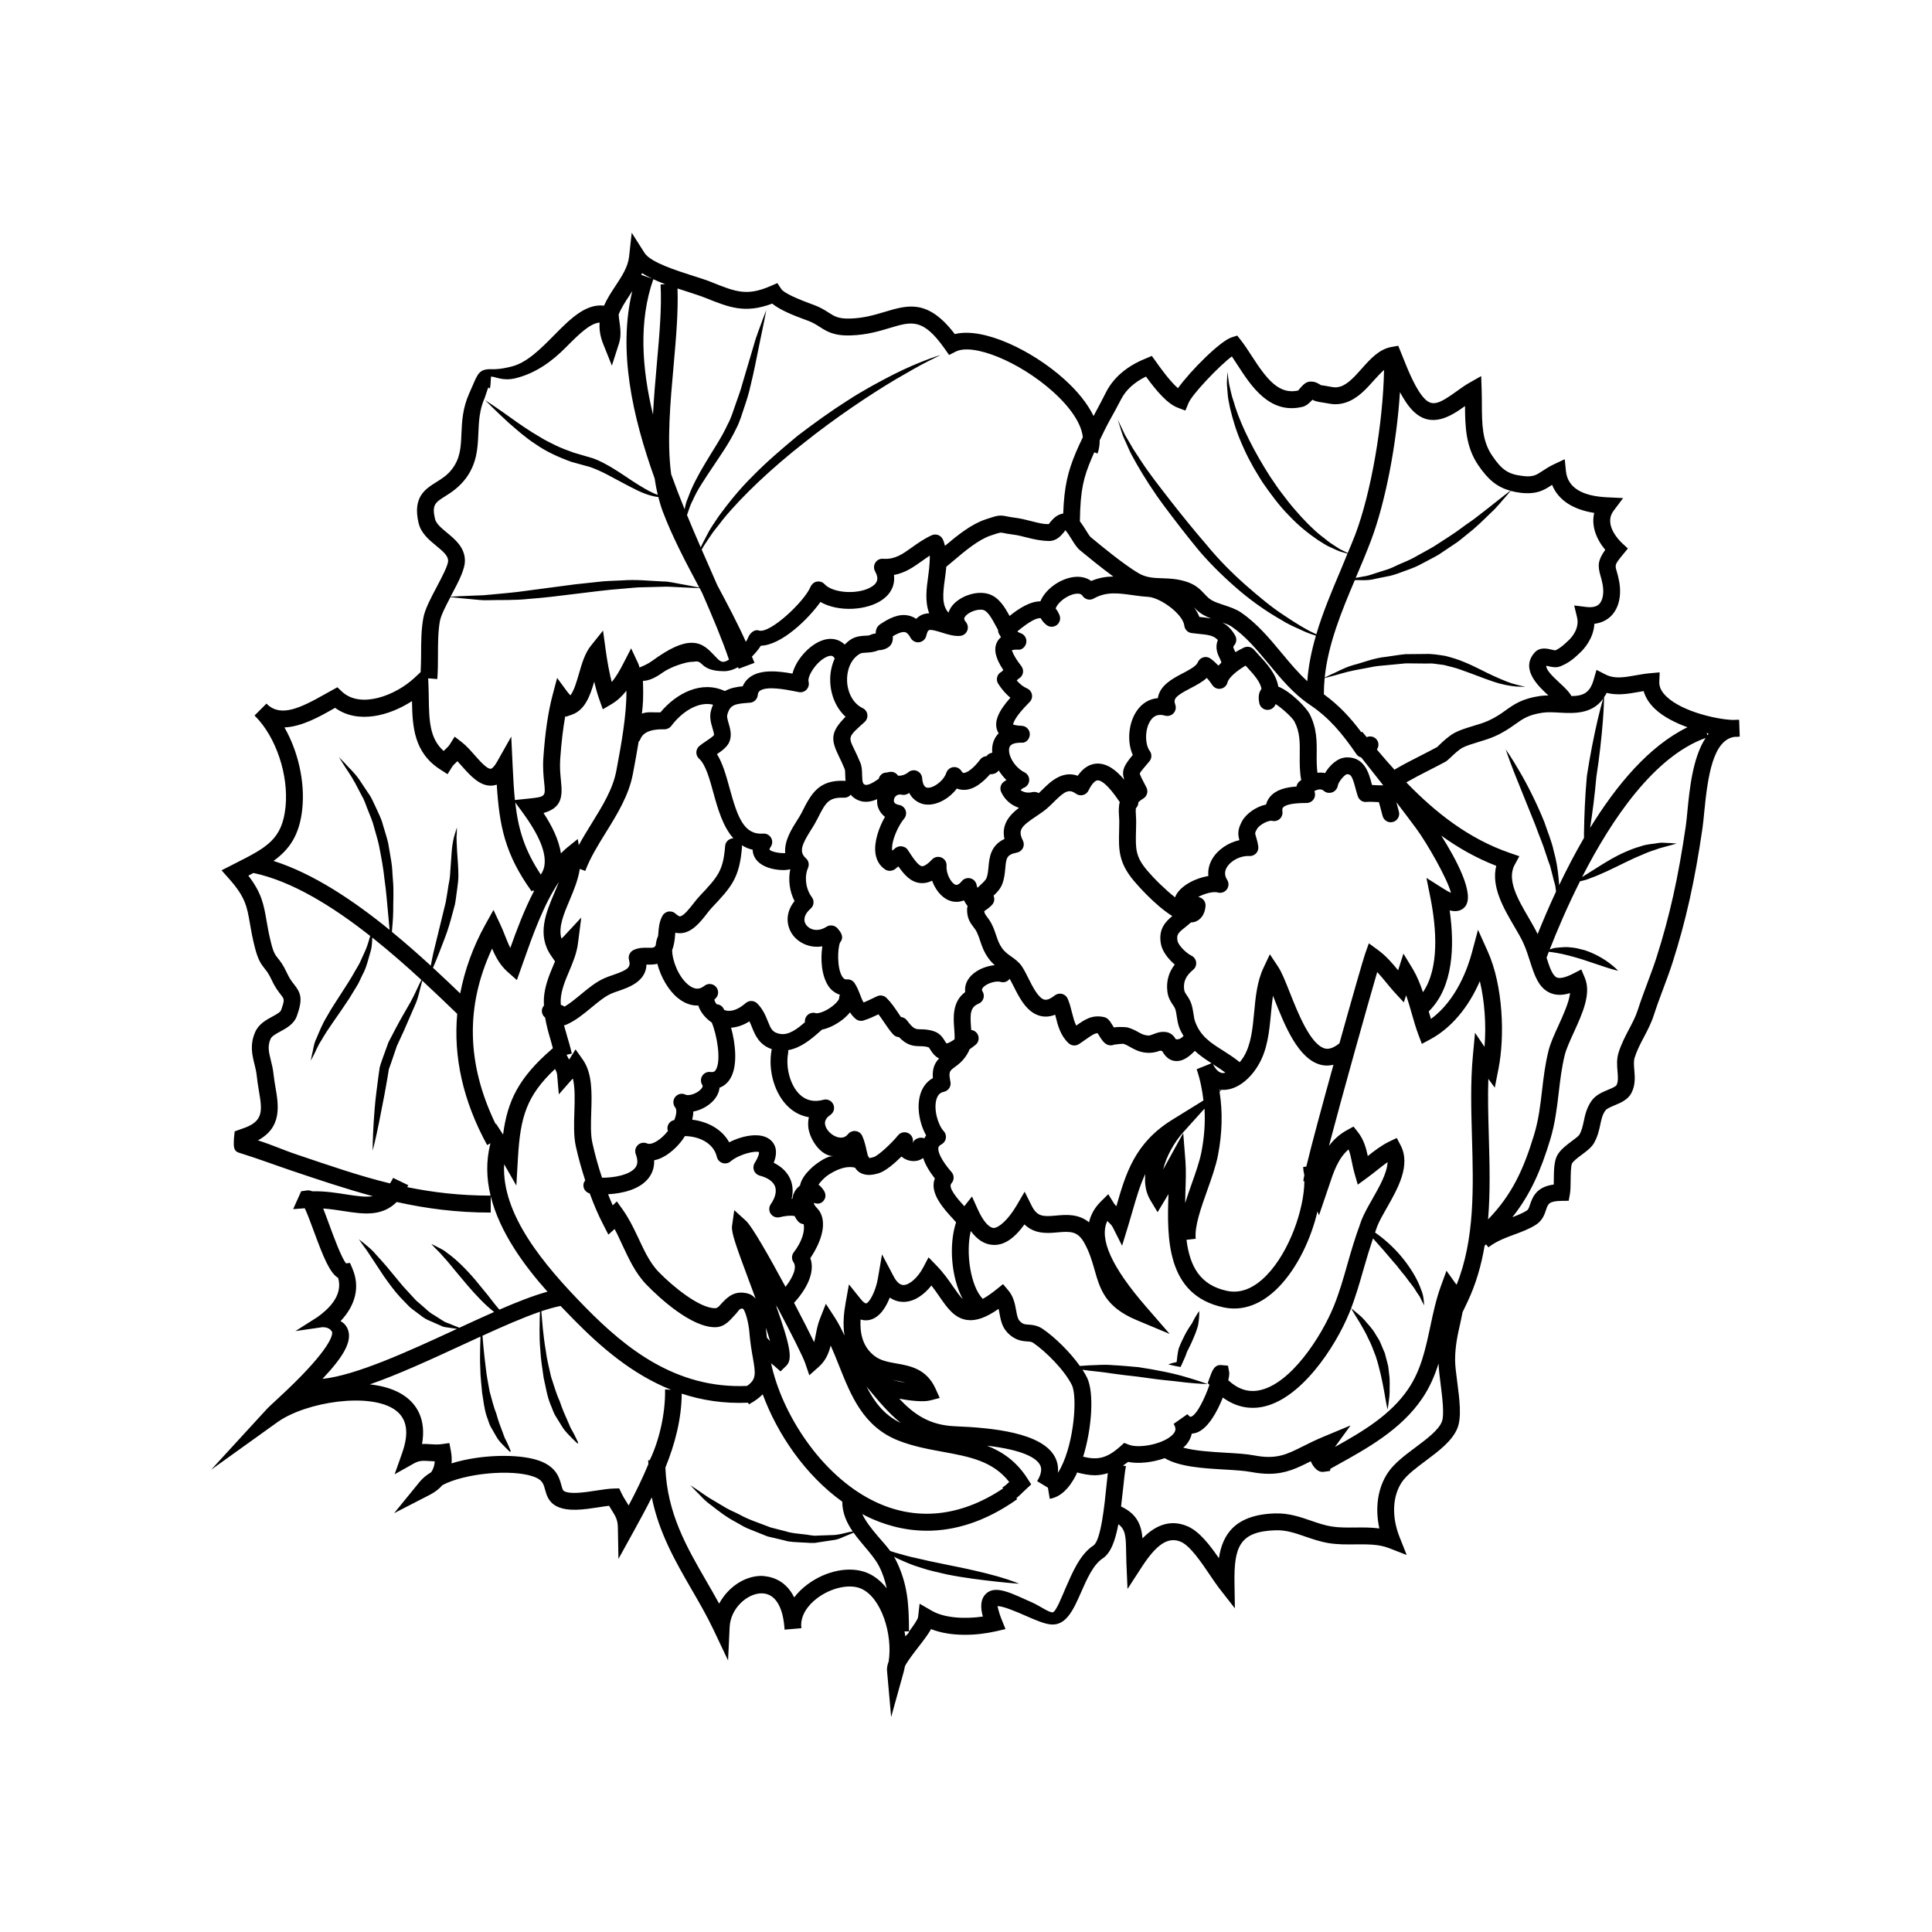 <?xml version="1.0" encoding="UTF-8"?>
<!-- The Best Svg Icon site in the world: iconSvg.co, Visit us! https://iconsvg.co -->
<svg fill="#000000" width="800px" height="800px" version="1.1" viewBox="144 144 512 512" xmlns="http://www.w3.org/2000/svg">
 <g>
  <path d="m604.89 334.75c-0.527-0.02-1.043 0-1.531 0.047-4.203-0.109-13.371-2.133-17.652-6.133-1.379-1.289-2.023-2.578-1.977-3.941l0.098-2.539-2.531 0.227c-1.301 0.117-2.578 0.336-3.844 0.562-2.996 0.535-5.582 0.988-7.949-0.215l-2.414-1.234-0.75 2.606c-1.012 3.516-2.766 4.297-5.891 4.332-0.578-1.062-1.578-2.062-2.906-3.281-2.414-2.207-3.856-3.758-3.754-4.762 0.137 0.031 0.277 0.066 0.398 0.098 0.988 0.238 2.207 0.527 3.394 0.039 2.43-0.996 3.809-2.312 5.273-3.707 0.922-0.875 3.465-3.652 3.672-7.535 2.246-0.277 3.699-1.289 4.578-2.227 1.949-2.074 2.672-5.387 1.98-9.078-0.207-1.102-0.441-1.945-0.648-2.644-0.48-1.668-0.508-1.77 1.637-4.379l1.336-1.629-1.547-1.43c-0.523-0.484-5.039-4.836-2.246-8.559l2.527-3.375-4.211-0.203c-6.82-0.316-10.504-2.66-10.941-6.953l-0.316-3.141-2.852 1.34c-1.234 0.578-2.168 1.188-3.019 1.754-1.676 1.109-2.508 1.676-5.211 1.355-3.891-0.449-5.57-1.57-8.195-5.457-2.637-3.898-2.66-8.414-2.684-13.645-0.004-1.211-0.016-2.438-0.055-3.684l-0.125-3.691-3.223 1.828c-1.074 0.609-2.188 1.406-3.316 2.223-4.488 3.246-6.316 4-8.309 2.09-2.383-2.289-4.539-7.699-5.965-11.281l-1.168-2.898-1.785 0.316c-3.316 0.59-5.656 3.231-7.918 5.777-1.789 2.019-3.641 4.106-5.688 4.731-1.059 0.316-1.664 0.207-2.672 0.016-0.777-0.145-1.582-0.289-2.445-0.406-0.605-0.379-1.391-0.984-2.777-0.938-1.145 0.02-1.832 0.777-2.57 1.578-0.242 0.266-0.695 0.754-0.578 0.766-5.199 1.234-8.434-3.004-12.402-9.145-0.992-1.535-1.941-2.988-2.883-4.18l-0.953-1.211-1.473 0.465c-3.019 0.953-10.902 8.836-14.238 13.477-2.195-1.895-4.887-5.691-5.906-7.141l-1.02-1.414-1.637 0.699c-4.992 2-8.523 5.059-10.5 8.926-0.852 1.664-1.789 3.523-2.742 5.25-0.188 0.332-0.367 0.711-0.555 1.055-1.559-3.199-4.172-6.531-7.828-9.809-8.484-7.598-21.367-13.816-28.949-11.906-7.109-9.32-12.426-7.727-18.547-5.894-2.609 0.781-5.566 1.672-9.133 1.777-3.164 0.102-4.195-0.578-5.793-1.598-0.992-0.637-2.121-1.355-3.805-1.984l-0.629-0.23c-6.231-2.273-7.742-3.488-8.082-4.012l-1.039-1.57-1.723 0.75c-6.352 2.762-9.254 1.598-15.828-1.047-1.199-0.484-2.848-1.012-4.695-1.598-4.523-1.441-11.371-3.617-12.934-6.082l-3.414-5.367-0.695 6.324c-0.301 2.754-1.914 5.195-3.617 7.777-1.074 1.629-2.207 3.344-3.027 5.219-4.926-0.598-9.16 3.723-13.266 7.879-3.508 3.551-7.133 7.219-11.199 8.246-2.883 0.73-4.375 0.742-5.344 0.707-3.231-0.082-3.637 1.195-5.047 4.449l-0.883 2.004c-1.758 3.934-1.91 7.508-2.047 10.656-0.152 3.57-0.273 6.398-2.438 9.301-1.234 1.656-2.746 2.606-4.207 3.516-2.957 1.855-6.312 3.953-4.719 10.809 0.637 2.746 2.793 4.516 4.691 6.074 1.918 1.578 3.09 2.625 3.148 3.906 0.055 1.184-1.723 4.539-3.019 6.988-1.594 3.008-3.098 5.848-3.535 8.152-0.594 3.144-0.605 6.555-0.609 9.855-0.004 1.57-0.055 3.074-0.125 4.57l-1.684 1.57c-4.852 4.527-14.223 8.281-19.199 3.57l-1.18-1.117-3.34 1.848c-6.43 3.637-11.652 6.141-15.281 2.648-0.059-0.055-0.117-0.109-0.172-0.172l-3.16 3.164c0.07 0.07 0.137 0.137 0.207 0.203 5.492 5.527 8.855 15.562 8.012 23.98-0.871 8.676-5.023 10.781-13.289 14.969l-3.672 1.867 1.93 2.168c4.387 4.922 4.812 7.406 5.586 11.914 0.312 1.805 0.664 3.859 1.316 6.379 0.828 3.223 1.578 4.316 2.621 5.617 0.523 0.656 1.066 1.336 1.82 2.957 0.91 1.984 1.82 3.144 2.481 3.984 0.906 1.16 1.004 1.281 0.023 4.039-0.203 0.562-1.27 1.145-2.309 1.703-1.594 0.863-3.578 1.93-4.527 4.051-1.508 3.359-0.82 6.137-0.211 8.586 0.238 0.957 0.484 1.945 0.594 3.019 0.133 1.293 0.328 2.574 0.543 3.824 0.953 5.582 1.402 8.383-4.586 10.297l-1.797 0.645-0.188 1.727c-0.047 1.773-0.367 3.445 1.359 3.941 5.082 1.578 9.32 3.195 13.965 4.762 7.441 2.508 14.398 4.84 21.461 6.742-1.844 0.312-4.062-0.004-6.953-0.453-2.699-0.418-5.727-0.918-9.105-0.84-0.328-0.16-0.68-0.246-1.078-0.262l-1.844 0.254-2.121 4.731 3.082-0.223c0.645 1.371 1.578 3.859 2.309 5.844 2.574 7.019 4.281 11.27 6.535 12.621 1.371 4.801-2.801 8.449-5.527 10.398l-5.793 3.68 7.129-1.027h0.188c1.879 0 2.363 1.254 2.398 1.273 0.297 1.301-1.906 6.137-14.062 17.348-1.57 1.449-2.812 2.602-3.406 3.25l-14.582 15.898 17.527-12.574c7.609-5.457 24.832-8.062 31.367-3.16 3.039 2.281 3.598 5.992 1.707 11.34l-1.977 5.598 5.18-2.906c1.367-0.77 2.445-0.695 4.074-0.59 0.434 0.031 0.891 0.059 1.371 0.07-0.055 0.969-0.316 1.969-0.945 2.883-1.238 0.75-2.281 1.602-3.055 2.555l-6.766 8.305 9.523-4.902c1.305-0.676 2.41-1.531 3.281-2.535 5.945-3.152 18.191-4.277 23.996-2.309 2.481 0.84 2.766 1.898 3.199 3.496 0.395 1.438 0.926 3.402 3.211 4.492 2.984 1.422 7.25 0.77 11.02 0.188 0.969-0.152 1.895-0.297 2.734-0.395 0.25 0.434 0.504 0.84 0.746 1.234 0.969 1.551 1.551 2.488 1.586 4.5l0.156 8.352 4.035-7.316c1.559-2.828 3.211-5.844 4.797-9.004 1.891 9.406 6.293 17.043 10.594 24.477 2 3.457 4.07 7.031 5.793 10.672l3.828 8.086 0.422-8.887c0.246-5.023 4.746-8.906 8.453-8.906h0.031c3.352 0 5.523 3.164 6.012 8.852 0.012 0.289 0.031 0.488 0.059 0.77l4.453-0.383c-0.016-0.238-0.031-0.473-0.051-0.699-0.051-2.562 1.48-5.188 4.273-7.285 3.652-2.742 8.488-3.805 11.508-2.543 5.492 2.297 8.52 12.27 7.402 19.352-0.336 0.863-0.504 1.684-0.434 2.473l1.094 12.242 3.289-11.844c0.141-0.516 0.262-1.059 0.363-1.621 0.676-1.355 2.387-3.562 3.496-4.996 1.355-1.754 2.606-3.359 3.43-4.836 5.273 2.082 12.098 1.742 17.168 0.578l2.559-0.586-0.984-2.434c-0.988-2.445-1.02-3.473-1.152-3.629 1.27-0.156 5.211 1.535 7.359 2.481 2.691 1.176 5.019 2.195 6.797 2.352 4.07 0.371 6.004-3.961 8.016-8.551 1.512-3.43 3.219-7.316 5.699-8.934 2.141-1.402 3.34-4.656 4.172-9.07 1.93 1.391 1.996 3.426 2.055 7.305 0.016 0.898 0.031 1.848 0.07 2.856l0.297 6.992 3.812-5.871c3.949-6.066 7.039-8.055 10.344-6.625 2.465 1.062 5.496 5.559 7.707 8.836 0.918 1.359 1.758 2.606 2.492 3.543l4.102 5.25-0.105-6.66c-0.152-9.637 1.324-13.715 10.855-14.027 2.816-0.105 5.301 0.77 7.961 1.688 1.941 0.664 3.945 1.355 6.168 1.719 2.312 0.379 4.691 0.359 6.996 0.332 3.223-0.035 6.262-0.055 8.879 0.957l4.777 1.855-1.891-4.762c-2.137-5.379-1.895-10.836 0.637-14.59 1.246-1.84 3.793-3.75 6.266-5.594 3.477-2.602 7.07-5.285 8.434-8.676 1.168-2.902 0.543-7.688-0.059-12.312-0.289-2.203-0.559-4.281-0.559-5.699 0-3.789 0.699-6.848 1.441-10.082 0.191-0.84 0.352-1.762 0.539-2.629l1.273-2.672c2.301-4.816 3.703-9.836 4.578-14.965 0.133-0.109 0.25-0.223 0.383-0.332l0.621 0.781c2.035-1.605 4.488-2.516 6.856-3.391 1.949-0.719 3.965-1.465 5.727-2.594 1.742-1.117 2.289-2.754 2.684-3.953 0.535-1.602 0.777-2.332 4.16-2.379l1.844-0.023 0.324-1.82c0.152-0.84 0.18-2.144 0.191-3.562 0.012-1.355 0.031-3.883 0.367-4.516 0.402-0.684 1.629-1.598 2.609-2.328 1.301-0.969 2.523-1.879 3.195-3.039 1.012-1.773 1.367-3.445 1.684-4.922 0.312-1.465 0.555-2.625 1.352-3.742 0.344-0.488 1.457-0.953 2.434-1.367 1.668-0.695 3.559-1.484 4.488-3.309 1.074-2.106 0.898-4.211 0.742-6.07-0.102-1.203-0.195-2.348 0.09-3.254 0.609-1.93 1.512-3.656 2.473-5.477 0.945-1.797 1.926-3.656 2.586-5.719 0.777-2.418 1.699-4.883 2.59-7.266 0.867-2.328 1.707-4.578 2.367-6.648 3.559-11.109 5.934-21.758 7.949-35.621 0.172-1.164 0.312-2.613 0.469-4.238 0.941-9.738 2.352-19.242 8.066-20.051 0.438 0.031 0.945-0.02 1.352-0.059zm-35.098-7.129c2.875 0.742 5.699 0.242 8.445-0.242 0.441-0.082 0.891-0.16 1.344-0.23 0.488 1.715 1.527 3.336 3.074 4.785 2.191 2.047 5.301 3.606 8.543 4.797-10.141 4.941-18.785 15.254-25.801 26.668 0.598-3.859 1.234-8.645 1.652-13.504 0.84-5.34 1.402-10.715 1.723-14.793 0.242-3.074 0.312-5.402 0.332-6.363 0.23-0.363 0.48-0.695 0.688-1.117zm-0.945 1.535c-0.312 1.062-0.852 3.023-1.473 5.688-0.922 3.996-2.016 9.383-2.836 14.809-0.5 5.422-0.699 10.871-0.762 14.969-0.004 0.523 0 0.953 0 1.43-2.418 4.141-4.609 8.379-6.594 12.523-0.012-0.645-0.102-1.328-0.168-2.086-0.188-2.106-0.562-4.519-1.266-6.992-0.535-2.551-1.629-5.059-2.488-7.668-2.055-5.074-4.523-9.949-6.606-13.469-2.039-3.543-3.633-5.773-3.633-5.773s0.867 2.606 2.352 6.394c1.512 3.758 3.527 8.766 5.543 13.77 0.883 2.523 2 4.992 2.711 7.387 0.371 1.195 0.801 2.332 1.188 3.422 0.281 1.094 0.551 2.125 0.789 3.082 0.188 0.973 0.594 1.828 0.637 2.676 0.047 0.367 0.082 0.629 0.121 0.957-1.84 3.934-3.457 7.734-4.875 11.27-0.641-1.324-1.445-2.742-2.332-4.258-2.777-4.734-5.926-10.102-3.773-14.066l1.258-2.316-2.492-0.855c-10.957-3.773-19.738-10.727-27.469-18.711 2-1.137 3.969-2.16 5.894-3.141 1.5-0.762 2.977-1.512 4.449-2.312 0.434-0.238 0.816-0.598 1.5-1.25 0.82-0.777 2.066-1.945 3.059-2.484 1.02-0.543 2.519-0.996 4.106-1.48 1.578-0.48 3.195-0.973 4.57-1.598 2.379-1.078 3.93-2.18 5.301-3.152 2.035-1.449 3.508-2.492 7.176-3.039 1.402-0.211 2.973-0.121 4.644-0.023 3.715 0.195 8.512 0.422 11.469-3.699zm-30.492 138c0.609-7.25 0.406-14.637 0.203-21.902-0.152-5.316-0.297-10.418-0.133-15.348l1.703 2.336 0.988-5.023c1.688-8.543 1.25-21.965-2.852-31.086l-2.578-5.727-1.621 6.066c-1.012 3.793-3.996 12.543-10.852 17.559-0.203-0.648-0.395-1.324-0.586-1.996 6.543-6.41 6.887-17.367 5.543-26.777 1.43 0.371 2.887 0.309 3.981-0.855 2.992-3.215-2.5-13.105-6.211-18.965 4.43 3.203 9.25 5.949 14.586 8.02-1.414 5.512 1.984 11.305 4.785 16.082 0.938 1.598 1.828 3.102 2.434 4.457 0.699 1.562 1.215 3.18 1.699 4.699 1.176 3.684 2.289 7.16 5.426 8.469 1.5 0.625 3.211 0.637 5.223 0.02-0.309 2.5-1.809 5.789-3.082 8.578-1.098 2.398-2.133 4.664-2.641 6.699-0.902 3.594-1.316 7.125-1.715 10.535-0.469 4.019-0.918 7.82-2.098 11.699-2.773 9.133-5.82 15.871-12.203 22.461zm-30.684-5.363c-1.125 1.965-2.176 3.82-2.867 5.57-0.137 0.344-0.23 0.695-0.359 1.039-0.059-0.023-0.16-0.07-0.16-0.07s0.074 0.09 0.133 0.152c-1.266 3.394-2.297 6.871-3.254 10.246-1.137 4.012-2.211 7.793-3.719 11.48-3.188 7.836-11.438 20.809-19.973 22.285-2.836 0.488-5.457-0.398-7.969-2.715 0.223-0.984 0.312-1.734 0.246-2.106l-0.316-1.758-1.723-0.152c-1.883-0.207-2.504 1.535-3.199 3.512l-0.441 1.25 0.438 0.5c-1.152 3.336-3.301 7.969-4.926 8.445-0.258 0.086-0.84-0.621-0.906-0.699l-3.648 2.57c0.75 1.219 0.52 1.934-0.066 2.637-2.172 2.613-8.957 3.981-11.758 2.902l-1.281-0.5-1.023 0.918c-3.543 3.176-5.992 3.691-9.855 2.746 2.316-7.465 2.973-17.012 1.023-20.98-0.328-0.672-0.746-1.367-1.199-2.062 0.559 0.082 1.125 0.156 1.77 0.238 1.75 0.195 3.777 0.383 5.945 0.734 2.168 0.328 4.484 0.574 6.797 0.836 2.312 0.297 4.609 0.664 6.793 0.891 2.176 0.227 4.231 0.43 5.984 0.664 3.516 0.379 5.898 0.434 5.898 0.434s-2.227-0.848-5.629-1.824c-3.375-1.031-8.035-1.961-12.723-2.664-2.359-0.211-4.719-0.434-6.938-0.543-2.207-0.211-4.297 0.031-6.07 0.055-0.938 0.051-1.773 0.105-2.519 0.168-2.684-3.777-6.695-7.656-9.809-9.789-1.457-1.004-2.828-1.094-3.824-1.164-1.047-0.074-1.531-0.105-2.383-1.039-0.473-0.523-0.672-1.598-0.875-2.734-0.293-1.617-0.656-3.629-2.062-5.289l-1.406-1.672-1.703 1.371c-1.391 1.125-2.59 1.93-3.664 2.543-3.25-3.309-4.574-12.289-3.18-17.984 1.723 2.324 3.672 3.559 5.836 3.668 2.898 0.207 5.644-1.629 8.387-5.422 2.746 2.66 6.152 2.352 8.797 2.109 3.438-0.301 5.305-0.328 7.039 2.754 1.414 2.523 2.09 4.898 2.746 7.195 1.438 5.043 2.793 9.809 11.094 13.285l8.812 3.688-6.258-7.215c-9.129-10.52-12.516-17.992-10.273-22.723 0.586 0.559 1.18 1.137 1.41 1.598l2.504 4.957 1.629-5.316c0.387-1.27 0.75-2.527 1.109-3.773 1.02-3.535 1.969-6.863 3.422-9.926-0.25 2.457 0.086 4.867 1.336 6.949l1.91 3.18 1.918-3.176c0.328-0.543 0.648-1.082 0.969-1.621-0.398 11.457-0.691 26.789 14.617 30.027 5.062 1.078 10.09-0.777 14.547-5.34 5.062-5.18 8.66-12.977 10.324-20.102l0.395 1.062 2.609-7.68c1.25-3.793 2.445-7.418 5.238-9.812 0.418 1.074 0.66 2.273 0.91 3.508 0.191 0.941 0.383 1.875 0.641 2.769l0.883 3.066 2.586-1.883c0.852-0.621 1.688-1.285 2.523-1.949 0.945-0.754 1.867-1.484 2.793-2.137-0.133 2.941-2.188 6.547-4.051 9.816zm-97.859 76.672c-11.383 7.598-23.211 8.762-34.273 3.324-13.941-6.84-24.363-23.145-27.195-36.512 0.316 0.242 0.637 0.5 0.945 0.777l1.551 1.379 1.492-1.445c1.707-1.656 1.316-4.781-2.746-16.191 0.105 0.242 0.238 0.48 0.43 0.68 0.004 0.004 0.012 0.004 0.016 0.012 3.602 6.777 6.793 13.09 7.359 14.777l1.082 3.195 2.519-2.242c1.863-1.664 2.656-3.672 3.144-5.644 0.777 1.715 1.492 3.512 2.223 5.356 3.16 7.934 6.422 16.137 15.645 19.801 3.898 1.551 7.918 2.289 11.809 3.004 7.09 1.301 13.285 2.434 17.645 8-0.613 0.59-1.293 1.199-1.789 1.422zm-132.21-85.934 3.234 5.652 0.438-7.5c0.629-10.73 2.293-16.312 9.809-23.398 0.293 0.527 0.523 1.039 0.562 1.512l0.449 5.223 3.457-3.941c0.047-0.051 0.152-0.137 0.277-0.227 0.59 2.445 0.488 5.668 0.387 8.805-0.105 3.164-0.211 6.449 0.398 9.191 0.68 3.062 1.535 6.062 2.473 8.957-0.215 0.281-0.395 0.598-0.453 0.973-0.188 1.148 0.543 2.207 1.648 2.492 1.094 2.957 2.281 5.769 3.566 8.23l1.375 2.684 1.648-1.484c0.746 1.324 1.406 2.883 2.09 4.312 1.629 3.41 3.316 7.301 6.41 10.488 3.535 3.644 11.859 11.227 18.102 11.227h0.055c2.691 0 4.191-2.223 5.184-3.215 1.012-1.004 1.215-1.926 2.176-1.691 0.656 0.562 1.523 3.777 1.719 6.375 0.195 2.527 0.559 4.644 0.883 6.469 0.754 4.336 1.023 5.863-1.531 7.621-18.895 0.816-32.203-10.047-42.719-20.73-11.277-11.473-22.344-24.766-21.637-38.023zm-2.176-10.781-0.055 0.195c-7.719-15.945-8.102-31.262-0.961-46.57 0.91 2.156 2.074 4.383 4.09 6.16l2.481 2.195 1.793-5.062c2.301-6.531 5.234-14.844 9.34-20.953-0.371 0.961-0.789 1.949-1.215 2.949-2.203 5.184-4.695 11.059-0.836 16.629l1.023 1.477c-0.121 0.293-0.246 0.59-0.371 0.887-1.164 2.766-2.371 5.633-2.574 8.922-0.039 0.656 0 1.273 0.02 1.906-0.172 0.195-0.324 0.406-0.418 0.66-0.359 0.938-0.023 1.941 0.719 2.527 0.359 2.137 0.926 4.156 1.512 6.121 0.195 0.648 0.359 1.336 0.543 1.996l-0.211 0.18c-8.871 7.648-11.828 13.789-12.984 22.707zm17.238-90.848c-0.168-1.637-0.359-3.488-0.203-5.762 0.309-4.367 0.75-8.148 1.352-11.426l0.156 0.227 1.594-0.555c3.512-1.219 4.848-5.098 5.914-8.746 0.383 1.656 0.836 3.293 1.367 4.777l0.906 2.551 2.332-1.375c1.547-0.918 2.82-2.144 3.918-3.547 0.133 6.281-1.562 15.277-2.402 19.77l-0.262 1.422c-0.906 4.871-3.664 9.32-6.574 14.031-1.152 1.863-2.316 3.762-3.379 5.707l-0.266-1.633-2.992 2.418c-0.52 0.418-0.988 0.926-1.477 1.395-0.562-3.773-2.523-7.531-4.606-10.699 4.914-1.402 5.051-4.406 4.621-8.555zm21.734-26.473h0.031c1.344 0 3.074-0.676 5.074-2.125 2.231-1.621 6.371-2.91 7.797-2.91h0.012c1.047 0 1.617-0.473 2.695 0.613 1.184 1.188 2.805 1.812 5.57 1.859 1.316 0.086 2.691-0.348 4.012-1.055 0.055 0.137 0.121 0.277 0.172 0.418l4.188-1.57c-0.207-0.551-0.457-1.098-0.68-1.648 0.938-0.941 1.762-1.941 2.363-2.887 5.496-0.16 12.594-7.09 15.789-11.594 4.816 2.769 12.461 2.246 16.461-0.625 2.328-1.672 3.359-3.988 3.019-6.531 3.019-0.555 5.246-2.144 7.418-3.691 0.676-0.484 1.367-0.973 2.086-1.441 0.035 0.484-0.016 1.031-0.039 1.562-0.012 0.082 0 0.156-0.004 0.238-0.066 1.16-0.203 2.371-0.379 3.652-0.453 3.231-0.918 6.75 0.266 9.828-0.812 0.039-1.617 0.188-2.379 0.629-0.398 0.23-0.754 0.52-1.078 0.855-0.57-0.395-1.188-0.672-1.855-0.84-2.731-0.691-5.406 0.75-7.664 2.254-0.977 0.648-1.203 1.613-1.211 2.457-0.457 0.051-1.023 0.16-1.637 0.48-0.156 0.066-0.707 0.098-1.062 0.109-1.012 0.051-2.402 0.117-3.734 0.902-0.664 0.387-1.215 0.922-1.773 1.441-1.688-1.582-3.984-1.969-6.473-0.898-3.238 1.391-6.473 5.074-7.367 8.602-3.547-0.645-8.375-1.234-11.316 0.957-0.84 0.629-1.477 1.441-1.875 2.402-1.543 0.145-3.231 0.43-4.727 1.266-6.207-2.887-12.848 0.562-17.078 5.648-1.926 0.059-3.508-0.242-4.902 0.336 0.281-2.773 0.422-3.656 0.281-8.695zm2.734-106.43c1.004 0.469 2.055 0.906 3.141 1.316l-1.215 0.07c0.344 6.141-0.309 13.402-0.996 21.09-0.402 4.465-0.785 8.969-1.012 13.402-2.996-12.434-3.797-24.785 0.082-35.879zm79.371 74.75c3.188-2.695 6.801-5.75 10.066-6.832 2.527-0.848 2.523-0.836 3.293-0.684 0.555 0.117 1.324 0.277 2.574 0.43 1.285 0.156 2.457 0.465 3.617 0.762 1.844 0.469 3.672 0.902 5.992 0.945 1.934-0.012 3.078-1.367 3.769-2.176 0.207-0.246 0.52-0.613 0.449-0.699 0.395 0.258 1.184 1.547 1.664 2.312 0.73 1.188 1.426 2.309 2.289 3.023 2.281 1.883 5.606 4.602 8.82 6.953-1.895 0.02-3.836 0.324-5.844 1.18-1.34-0.969-3.098-1.324-5.062-0.984-3.629 0.629-7.195 3.391-8.418 6.379-2.801 0-5.801 1.977-8.168 3.875-1.23-2.266-2.769-4.918-5.508-5.805-3.285-1.047-8.062 0.625-10.016 3.535-0.297 0.449-0.508 0.91-0.664 1.387-1.734-1.906-1.559-4.707-0.945-9.02 0.145-1.043 0.277-2.09 0.371-3.141 0.555-0.473 1.121-0.93 1.719-1.441zm94.551 37.98c5.223 3.496 8.637 7.637 12.449 13.184 0.309 0.441 0.762 0.684 1.246 0.828 1.664 2.082 3.672 4.625 5.824 7.379-0.613 0.02-1.215 0-1.797-0.035-0.395-0.02-0.781-0.039-1.18-0.051-0.035-0.133-0.07-0.266-0.105-0.398-0.734-2.82-1.941-7.055-6.641-6.922-2.383 0.074-4.492 2.109-5.699 4.16-0.664-0.152-1.352-0.16-2.023-0.086-0.188-1.57-0.215-3.133-0.195-4.766 0.039-3.488 0.086-7.094-1.926-10.906-0.75-1.426-4.731-5.742-8.254-7.168-0.523-3.367-3.129-6.176-5.203-8.414l-1.254-1.375c-0.648-0.742-1.707-0.969-2.602-0.562-0.105 0.051-1.062 0.492-2.301 1.234-0.039-0.086-0.086-0.191-0.125-0.273-0.543-1.109-0.535-1.117-0.145-1.598 0.578-0.711 0.672-1.699 0.223-2.504-0.969-1.734-2.152-2.801-3.438-3.5 0.941 0.324 1.844 0.664 2.445 1.074 3.758 2.559 6.75 6.168 9.926 9.992 3.223 3.875 6.551 7.891 10.773 10.707zm-18.605 35.918c-2.953 0.656-5.719 2.5-7.168 4.941-0.855 1.445-1.211 3.012-1.055 4.559-3.352 0.543-7.18 2.469-8.586 5.078-0.105 0.191-0.156 0.395-0.23 0.59-2.449-1.93-5.422-4.785-7.496-7.254-3.031-3.602-2.977-5.68-2.867-10.227l0.047-2.402c0.004-0.676-0.035-1.324-0.074-1.949-0.051-0.734-0.055-1.281-0.016-1.773 0.441-0.434 0.676-1.004 0.672-1.602 0.301-0.316 0.699-0.629 1.289-0.984 1.023-0.605 1.391-1.906 0.84-2.957l-0.273-0.52c-0.727-1.379-1.473-2.816-1.473-3.18 0.074-0.297 0.887-1.254 1.602-2.098l0.945-1.117c0.66-0.797 0.695-1.941 0.074-2.769-1.25-1.672-1.375-5.734 0.258-8.09 0.922-1.336 2.125-1.723 3.797-1.25 0.805 0.23 1.676-0.004 2.254-0.621 0.574-0.613 0.754-1.496 0.469-2.293-0.57-1.57 0.102-2.297 3.977-4.316 1.562-0.816 3.148-1.641 4.379-2.766 0.523 0.578 1.023 1.215 1.438 1.863 0.484 0.754 1.371 1.176 2.254 0.996 0.883-0.145 1.594-0.812 1.797-1.676 0.289-1.18 2.379-3.062 4.801-4.438 0.055 0.059 0.105 0.117 0.16 0.176 2.211 2.387 3.769 4.211 4.039 6.012-0.574 0.699-0.977 1.863-0.57 3.777 0.203 0.934 0.969 1.633 1.91 1.754 0.957 0.102 1.863-0.379 2.281-1.234 0.047-0.098 0.098-0.191 0.137-0.289 1.805 1.176 4.43 3.578 4.977 4.621 1.477 2.805 1.445 5.562 1.406 8.762-0.023 2.133-0.055 4.332 0.379 6.699 0 0.012 0.012 0.02 0.016 0.035-0.203 0.168-0.43 0.309-0.613 0.488-0.348 0.344-0.57 0.777-0.641 1.238-2.816 0.195-5.394 0.832-6.977 2.676-0.418 0.484-0.855 1.18-1.098 2.102-2.586 0.523-5.231 2.402-6.316 4.336-1.262 2.266-1.172 3.566-0.742 5.102zm-20.793 27.531c0.395 2.074 2.047 4.051 3.664 5.438-1.598 2.047-2.246 4.352-1.977 6.984 0.18 1.785 0.926 2.883 1.465 3.68 0.316 0.465 0.539 0.797 0.68 1.246 0.18 0.574 0.266 1.203 0.363 1.84 0.152 0.992 0.316 1.984 0.637 2.867 0.316 0.887 0.75 1.578 1.16 2.309-0.625 0.637-1.289 1.027-2.055 0.852-0.336-0.543-1.047-1.672-2.562-1.891-1.445-0.203-2.57 0.242-3.391 0.57-0.66 0.258-1.055 0.402-1.484 0.348-1.047-0.102-1.668-0.438-2.523-0.918-0.781-0.43-1.664-0.918-2.883-1.234-0.031-0.004-1.848-0.25-3.578 0.012-0.105-0.172-0.207-0.332-0.281-0.465-0.734-1.211-1.27-2.082-2.387-2.297-3.148-0.648-5.074 0.699-7.297 2.273-0.504-1.008-0.805-2.211-1.125-3.465-0.316-1.27-0.645-2.527-1.137-3.668-0.281-0.641-0.84-1.113-1.523-1.273-0.672-0.16-1.395 0-1.934 0.434-0.746 0.605-1.805 1.266-2.672 1.102-1.629-0.352-3.184-3.477-4.324-5.754-0.609-1.219-1.176-2.332-1.719-3.117-0.797-1.16-1.848-1.906-2.777-2.559-0.898-0.637-1.742-1.234-2.434-2.211-0.805-1.137-1.137-2.121-1.559-3.371-0.281-0.848-0.578-1.719-1.02-2.66-0.492-1.078-1.043-1.789-1.48-2.363-0.449-0.59-0.609-0.934-0.676-1.422 0.664-0.449 1.5-1.004 2.137-1.742 0.578-0.676 0.672-1.594 0.332-2.359 0.891-0.84 1.805-1.777 2.312-3.094 0.555-1.445 0.684-2.887 0.801-4.156 0.246-2.707 0.328-3.617 3.094-4.168 0.684-0.137 1.266-0.578 1.578-1.203 0.309-0.625 0.309-1.359-0.004-1.984-1.371-2.754-0.52-3.734 3.441-6.379 0.957-0.641 1.918-1.289 2.781-1.996 0.641-0.523 1.289-1.168 1.953-1.832 2.902-2.902 4.027-3.543 5.894-2.207 0.535 0.379 1.211 0.52 1.848 0.348 0.637-0.16 1.168-0.594 1.461-1.184 0.82-1.676 1.699-2.664 2.414-2.707 0.852-0.07 2.66 0.973 5.871 5.75-0.324 1.293-0.266 2.562-0.191 3.715 0.035 0.52 0.07 1.059 0.066 1.621l-0.039 2.324c-0.121 4.828-0.207 8.316 3.91 13.219 0.746 0.883 5.527 6.445 10.184 9.332-1.859 1.527-3.746 3.543-3.016 7.418zm15.469 38.582c0.133 0.02 0.258 0.031 0.383 0.039l-0.352 0.215c-0.016-0.078-0.016-0.168-0.031-0.254zm-1.68-6.738c0.098 0.059 0.188 0.125 0.281 0.188 0.996 0.629 2.012 1.309 3.012 2.031-0.223 0.047-0.465 0.145-0.672 0.137-0.988-0.059-1.863-0.875-2.621-2.356zm-2.519 9.609-8.277 5.117c-9.945 6.152-12.328 14.289-14.801 22.914-0.277-0.289-0.52-0.559-0.672-0.801l-1.48-2.394-1.996 1.98c-1.676 1.668-2.656 3.516-3.094 5.473-2.848-2.316-6.137-2.023-8.723-1.785-3.441 0.309-5.023 0.328-6.492-2.625l-1.848-3.699-2.086 3.566c-2.262 3.875-4.746 5.996-6.117 6.047-1.301-0.07-2.848-1.891-4.246-4.988l-1.508-3.356-2.039 2.578c-1.719-1.875-4.43-4.941-3.41-6.062 0.766-0.84 0.785-2.117 0.035-2.977-2.856-3.281-3.68-5.488-3.5-6.457 0.031-0.152 0.098-0.516 0.828-0.898 0.613-0.324 1.043-0.918 1.16-1.602 0.117-0.684-0.09-1.387-0.562-1.895-1.562-1.688-2.754-5.875-1.898-8.543 0.449-1.41 1.273-1.75 1.941-1.891 1.203-0.25 1.98-1.43 1.734-2.637-0.539-2.664-0.223-2.898 1.102-3.875 1.109-0.812 2.625-1.926 3.773-4.277 0.066-0.137 0.09-0.289 0.145-0.422 0.324-0.242 0.645-0.473 0.977-0.727l0.574-0.438c0.992-0.734 1.203-2.133 0.469-3.125-0.379-0.52-0.941-0.812-1.531-0.883-0.016-0.223-0.023-0.441-0.047-0.664-0.293-3.754-0.195-5.375 2.019-6.312 0.594-0.25 1.055-0.75 1.254-1.367 0.203-0.613 0.121-1.285-0.211-1.844-0.242-0.406-0.23-0.613 0.047-0.977 0.863-1.125 3.391-1.961 4.734-1.57 0.934 0.273 1.863-0.098 2.402-0.82 0.293 0.523 0.594 1.109 0.918 1.754 1.629 3.258 3.652 7.32 7.375 8.125 1.219 0.258 2.473 0.137 3.754-0.371 0.039 0.16 0.082 0.328 0.121 0.488 0.59 2.359 1.258 5.027 3.43 7.062 0.75 0.711 1.895 0.801 2.762 0.238 0.68-0.449 1.273-0.871 1.824-1.258 1.652-1.168 2.348-1.602 3.113-1.633 0.059 0.102 0.125 0.211 0.195 0.324 0.805 1.324 1.359 2.168 2.188 2.625 0.637 0.352 1.379 0.371 1.996 0.09 0.66-0.105 2.141-0.23 2.367-0.238 0.684 0.176 1.223 0.508 1.855 0.855 1.023 0.562 2.297 1.34 4.266 1.523 1.562 0.121 2.707-0.172 3.547-0.504 0.281-0.109 0.492 0.086 0.66 0.035 0.5 0.797 1.547 2.676 3.844 2.676h0.133c1.656 0 3.293-1.223 4.707-2.699 1.387 1.289 2.91 2.309 4.434 3.281l-3.945 1.586c0.93 2.695 1.469 5.457 1.801 8.273zm-0.547 13.711c-0.488 2.523-1.543 5.473-2.648 8.602-0.578 1.629-1.137 3.258-1.652 4.883 0.02-0.918 0.031-1.809 0.059-2.754 0.105-3.043 0.207-5.918 0.016-8.363l-0.59-7.445-3.598 6.539c-0.578 1.055-1.148 2.086-1.715 3.098 0.832-3.512 3.047-7.324 5.238-9.758l5.715-6.352c0.219 3.703-0.043 7.531-0.824 11.551zm-79.695 71.738c-4.312-2.047-6.977-5.523-9.055-9.645l0.457 0.555c2.82 3.414 5.481 6.57 8.598 9.09zm-2.18-11.395c0.109 0.02 0.227 0.039 0.336 0.059 1.215 0.211 2.258 0.414 3.152 0.699-1.16-0.203-2.375-0.461-3.488-0.758zm-11.527-25.309-0.871 4.856c-0.453 2.535-0.805 5.621-0.309 8.695-0.777-1.648-1.594-3.269-2.578-4.785l-2.363-3.629-1.586 4.027c-0.551 1.395-0.82 2.785-1.082 4.133-0.141 0.727-0.273 1.402-0.434 2.023-1.336-2.734-3.246-6.481-5.324-10.438 3.273-3.566 5.684-8.082 4.312-11.836 3.059-4.57 4.445-9.383 2.379-12.535-0.426-0.641-1.418-1.41-1.418-2.031v-0.105c0-0.117-0.68-0.223-0.66-0.324 0.453 0.211 0.637 0.387 1.273 0.516 0.863 0.145 1.566-0.195 2.07-0.918 0.504-0.727 0.449-1.672-0.004-2.43-0.449-0.754-0.988-1.285-1.477-1.656 0.574-0.812 1.547-1.844 2.402-2.434 1.629-1.125 4.594-2.742 7.273-2.066 0.336 0.504 0.73 0.969 1.316 1.316 0.762 0.449 1.582 0.609 2.379 0.609 0.945 0 1.848-0.223 2.57-0.438 1.832-0.555 4.227-2.625 6.047-4.434 1.145 0.992 2.731 1.422 4.195 1.102 0.586-0.125 1.09-0.387 1.559-0.711 0.527 1.641 1.523 3.426 3.098 5.41-1.535 3.824 2.363 8.066 4.828 10.734 0.309 0.332 0.535 0.598 0.797 0.898-2 6.047-1.254 14.742 1.77 20.359-0.734-0.742-1.516-1.812-2.488-3.223-1.203-1.742-2.57-3.723-4.434-5.644l-2.144-2.211-1.441 2.727c-1.387 2.629-3.621 4.609-5.199 4.613-0.934 0-1.82-0.781-2.629-2.324l-3.062-5.801-1.113 6.465c-0.559 3.234-2.176 6.297-3.109 6.535-0.133 0.023-0.672-0.203-1.449-1.184zm-19.473 5.109c0.012 0.039 0.012 0.086 0.02 0.125-0.031-0.09-0.055-0.156-0.086-0.246 0.023 0.047 0.043 0.082 0.066 0.121zm-2.266 8.984c-0.055-0.508-0.133-0.961-0.172-1.512-0.02-0.293-0.059-0.684-0.109-1.129 0.422 1.285 0.812 2.504 1.117 3.57-0.297-0.281-0.574-0.594-0.836-0.93zm-4.738-15.035c0.523 1.41 1.129 3.039 1.75 4.719-0.535-0.598-1.137-1.094-1.891-1.309-3.715-1.074-5.637 1.066-6.793 2.211-0.848 0.848-1.23 1.629-2.062 1.629h-0.031c-4.141 0-11.199-5.773-14.895-9.582-2.586-2.66-4.039-6.144-5.582-9.371-1.148-2.398-2.328-4.875-4.016-7.234l-1.516-2.117-1.082 1.059c-0.43-0.945-0.832-1.949-1.234-2.953 3.758-0.211 8.23-1.215 10.609-4.133 0.867-1.059 1.691-2.66 1.602-4.867 2.863-0.562 5.57-2.891 7.367-5.25 0.293-0.383 0.52-0.77 0.77-1.16 3.812 0.035 7.629 1.875 8.48 5.512 0.176 0.754 0.734 1.367 1.473 1.613 0.734 0.242 1.547 0.098 2.141-0.406 2.481-2.082 6.82-2.898 7.562-2.457 0 0.004 0.137 0.785-1.152 2.867-0.379 0.605-0.438 1.352-0.176 2.012 0.262 0.66 0.828 1.152 1.516 1.336 2.125 0.551 3.566 1.562 4.047 2.852 0.484 1.285 0.082 2.969-1.133 4.731-0.523 0.766-0.523 1.777 0.004 2.539 0.527 0.766 1.477 1.113 2.379 0.898 1.551-0.387 2.875-0.488 3.918-0.332 0.266 0.527 0.586 1.031 0.988 1.48 0.387 0.43 0.906 0.637 1.441 0.691 0.336 1.738-0.344 4.492-2.629 7.465-0.594 0.77-0.621 1.844-0.059 2.641 0.977 1.402-0.203 4.055-2.125 6.508-4.375-8.137-8.922-16.09-10.465-17.488l-3.117-2.832-0.594 4.172c-0.242 1.652 0.973 5.102 4.504 14.559zm-49.902-74.582c0.156-2.527 1.164-4.926 2.231-7.457 0.984-2.332 1.996-4.746 2.328-7.336l0.887-6.902-4.734 5.094c-0.133 0.141-0.316 0.293-0.539 0.453-0.836-3.043 0.613-6.453 2.238-10.289 1.129-2.648 2.215-5.371 2.644-8.148l1.449 0.539c1.281-3.441 3.309-6.723 5.457-10.191 3.008-4.852 6.109-9.871 7.168-15.566l0.262-1.406c0.371-1.996 0.832-4.457 1.254-7.094 0.121-0.16 0.297-0.273 0.371-0.473 0.48-1.246 1.605-2.906 6.453-2.805 0.645 0.016 1.395-0.316 1.824-0.891 2.769-3.684 7.082-6.586 11.074-5.637-0.215 0.504-0.414 1.043-0.57 1.652-0.43 1.668 0.035 3.258 0.414 4.543 0.191 0.656 0.48 1.641 0.402 1.859-0.258 0.395-1.5 1.223-2.172 1.672-0.691 0.457-1.32 0.891-1.738 1.258-0.484 0.418-0.762 1.027-0.766 1.672 0 0.641 0.266 1.254 0.742 1.676 1.727 1.547 2.777 5.367 3.789 9.055 1.148 4.18 2.5 8.922 5.273 12.012-1.082 0.059-2.074 0.871-2.168 2.016-0.539 6.691-1.883 8.117-6.871 13.426-0.465 0.492-0.973 1.137-1.516 1.832-0.988 1.266-2.641 3.387-3.633 3.438-0.176-0.02-0.781-0.387-1.012-0.629-0.488-0.508-1.188-0.75-1.883-0.676-0.699 0.086-1.32 0.492-1.672 1.102-0.906 1.578-1.027 3.305-1.133 4.832-0.016 0.223-0.035 0.383-0.051 0.578-0.363 0.762-0.551 1.617-0.645 2.523-0.121 0.16-0.25 0.316-0.422 0.438-0.246 0.176-0.926 0.16-1.586 0.141-1.094-0.016-2.481-0.066-3.875 0.613-0.961 0.469-1.461 1.562-1.18 2.594 0.527 1.949-0.18 2.625-4.227 4.004-0.84 0.289-1.648 0.57-2.344 0.883-2.246 1.008-4.258 2.672-6.195 4.277-1.406 1.16-2.848 2.352-4.316 3.231-0.336-0.242-0.66-0.352-0.984-0.469-0.023-0.477-0.059-0.949-0.031-1.441zm65.68-84.219c-0.379-1.402 2.074-5.391 4.871-6.594 1.406-0.598 1.758-0.012 2.039 0.449 0.004 0.004 0.012 0.012 0.016 0.016-0.836 1.863-1.285 3.977-1.184 6.223 0.172 3.727 1.672 7.031 4.066 9.215-4.117 4.133-3.891 6.121-1.758 10.516 0.449 0.926 0.988 2.023 1.543 3.402 0.098 0.238 0.109 1.023 0.125 1.547 0.012 0.441 0.023 0.984 0.086 1.559-0.059-0.004-0.105-0.039-0.168-0.039-7.09-0.344-9.023 3.582-11.496 8.504-0.316 0.625-0.762 1.316-1.23 2.055-1.395 2.203-3.391 5.387-3.102 8.594-1.805 0.082-3.883-0.453-4.172-0.953 0 0 0.004-0.227 0.336-0.707 0.488-0.707 0.523-1.629 0.105-2.379-0.422-0.746-1.234-1.195-2.098-1.125-5.106 0.367-6.777-4.289-8.887-11.969-0.934-3.394-1.824-6.648-3.367-9.09 1.422-0.957 2.793-1.98 3.324-3.356 0.672-1.723 0.172-3.438-0.23-4.816-0.242-0.84-0.5-1.703-0.371-2.188 0.695-2.727 1.953-2.957 5.496-3.238l0.555-0.039c1.078-0.09 1.934-0.938 2.039-2.016 0.066-0.68 0.316-0.953 0.555-1.129 1.805-1.352 7.059-0.312 9.305 0.137l1.039 0.203c0.766 0.141 1.523-0.121 2.047-0.684 0.516-0.566 0.711-1.355 0.516-2.098zm35.316-12.996c1.578 0.492 3.188 1.004 4.828 0.883 0.836-0.066 1.566-0.59 1.891-1.367 0.324-0.77 0.188-1.668-0.352-2.309-0.648-0.77-0.418-1.117-0.227-1.402 0.848-1.266 3.531-2.211 4.926-1.773 1.18 0.383 2.281 2.414 3.16 4.051 0.227 0.418 0.441 0.816 0.66 1.195 0.012 0.402 0.09 0.801 0.316 1.16l0.387 0.641c0.031 0.047 0.059 0.098 0.09 0.141-0.438 0.359-0.789 0.797-1.055 1.316-0.953 1.883-0.422 4.262 1.672 7.387-0.172 0.188-0.367 0.395-0.438 0.438-0.578 0.277-1.02 0.797-1.188 1.414-0.172 0.621-0.066 1.289 0.293 1.828 0.992 1.512 2.055 2.727 3.199 3.664-3.289 3.691-4.359 6.434-3.457 8.727 0.102 0.246 0.215 0.48 0.352 0.699-0.957 0.969-1.367 2.066-1.535 2.746-0.191 0.762-0.23 1.57-0.16 2.398-0.598 0.09-1.16 0.387-1.523 0.91-0.645 0.035-1.266 0.348-1.676 0.898-1.621 2.172-3.394 3.551-4.422 3.559-0.152-0.004-0.332-0.176-0.535-0.5-0.453-0.734-1.309-1.148-2.152-1.047-0.863 0.102-1.586 0.684-1.863 1.5-0.77 2.262-3.531 4.152-5.047 3.949-0.77-0.098-1.23-0.957-1.359-2.562-0.07-0.836-0.594-1.562-1.371-1.883-0.766-0.324-1.664-0.18-2.301 0.359-0.73 0.621-1.797 0.984-2.715 0.898-0.055-0.082-0.109-0.16-0.18-0.238-0.562-0.664-1.445-0.918-2.242-0.715-0.172 0.035-0.555 0.105-0.418 0.117-1.109-0.059-1.953 0.59-2.258 1.562-0.012 0.039-0.02 0.074-0.031 0.117-1.25 0.875-2.832 1.844-3.617 1.562-0.562-0.207-0.734-0.578-0.781-2.656-0.023-1.043-0.047-2.121-0.449-3.117-0.605-1.492-1.18-2.68-1.668-3.68-1.586-3.269-1.586-3.269 2.781-7.168 0.559-0.5 0.832-1.25 0.727-1.996-0.105-0.746-0.586-1.379-1.266-1.699-2.348-1.098-3.961-3.891-4.106-7.117-0.109-2.492 0.719-5.707 3.402-7.281 0.387-0.227 1.023-0.262 1.691-0.293 0.902-0.047 1.93-0.098 3.211-0.629 0.551-0.031 1.473-0.086 2.481-0.699 1.266-0.77 1.395-2.031 1.328-3.008 0.988-0.605 2.371-1.293 3.25-1.094 0.508 0.125 1.008 0.641 1.48 1.523 0.441 0.828 1.355 1.289 2.281 1.152 0.926-0.133 1.676-0.832 1.875-1.75 0.191-0.887 0.453-1.316 0.641-1.426 0.527-0.305 2.301 0.25 3.469 0.613zm20.852 0.145c-0.406-0.133-0.625-0.242-0.832-0.469 2.977-2.465 5.039-3.633 6.188-3.492 0.348 0.676 0.863 1.285 1.531 1.805 0.797 0.621 1.914 0.625 2.727 0.012 0.805-0.613 1.098-1.688 0.715-2.625-0.289-0.707-0.629-1.27-1.004-1.734 0.379-1.426 2.805-3.496 5.133-3.898 1.457-0.262 1.859 0.332 1.988 0.527 0.648 0.973 1.934 1.285 2.957 0.707 3.305-1.875 6.484-1.43 10.16-0.918 1.375 0.191 2.785 0.383 4.242 0.473 3.266 0.195 9.254 4.57 9.602 7.633 0.117 1.023 0.91 1.828 1.93 1.965 0.641 0.086 1.266 0.145 1.875 0.207 2.57 0.25 4.012 0.449 5.09 1.652-0.867 2.082 0 3.856 0.52 4.898 0.277 0.559 0.395 0.867 0.398 1.094-0.262 0.25-0.523 0.504-0.77 0.777-0.656-0.695-1.355-1.32-2.055-1.84-0.559-0.414-1.273-0.551-1.945-0.352-0.664 0.191-1.211 0.68-1.465 1.324-0.414 1.031-2.348 2.039-4.055 2.934-2.523 1.316-6.062 3.16-6.531 6.551-2.231 0.18-4.18 1.328-5.57 3.344-2.262 3.269-2.637 8.23-1.082 11.723-2.414 2.852-3.019 4.238-2.254 6.559-2.18-2.594-4.566-4.402-7.305-4.281-1.926 0.105-3.606 1.188-5.023 3.219-4.203-1.496-7.445 1.77-9.508 3.828-0.281 0.289-0.555 0.523-0.832 0.785-0.488-0.297-1.09-0.406-1.688-0.273-0.992 0.242-2.188 0.172-3.129-0.535 0.273-0.242 0.586-0.508 0.73-0.559 0.871-0.273 1.484-1.043 1.566-1.953 0.074-0.906-0.414-1.773-1.223-2.18-2.797-1.406-4.504-4.711-4.055-6.508 0.238-0.945 1.258-1.355 3.152-1.367 1.23 0.191 2.254-0.945 2.289-2.176 0.031-1.234-0.941-2.258-2.172-2.293-1.602-0.047-2.191-0.344-2.254-0.324 0.012-0.262 0.262-1.891 4.363-5.961 0.527-0.523 0.762-1.273 0.621-2.004-0.137-0.73-0.637-1.344-1.32-1.637-0.945-0.402-1.84-1.094-2.707-2.09 0.172-0.18 0.363-0.383 0.434-0.43 0.605-0.297 1.043-0.848 1.195-1.5 0.152-0.656 0-1.344-0.414-1.875-2.227-2.867-2.398-4.098-2.516-4.191 0.137-0.059 0.555-0.195 1.578-0.176 1.055 0.188 2.074-0.766 2.258-1.863 0.18-1.105-0.473-2.176-1.535-2.512zm-4.254 54.551c-3.707 1.707-4.016 5.043-4.227 7.375-0.102 1.078-0.191 2.102-0.523 2.961-0.223 0.578-0.918 1.215-1.648 1.891-0.23 0.211-0.488 0.469-0.742 0.715-0.059-0.223-0.195-0.418-0.227-0.648-0.117-0.883-0.746-1.605-1.602-1.848-0.852-0.238-1.77 0.039-2.336 0.73-1.012 1.23-1.535 1.008-1.715 0.941-1.148-0.465-2.484-2.957-2.324-4.969 0.074-0.945-0.457-1.832-1.324-2.215-0.863-0.383-1.883-0.176-2.527 0.516-1.621 1.719-2.449 1.785-2.656 1.777-1.031-0.098-2.559-2.453-3.789-4.348-0.379-0.586-1.059-0.898-1.758-0.945-0.707-0.023-1.426 0.289-1.891 0.805-0.07 0.082-0.266 0.211-0.473 0.336-0.289-2.551 1.684-6.723 3.152-8.43 0.523-0.609 0.684-1.457 0.418-2.211-0.266-0.754-0.926-1.316-1.723-1.449-0.516-0.09-1.164-0.309-1.344-0.828-0.145-0.418 0-0.996 0.359-1.406 0.289-0.324 0.828-0.672 1.758-0.469 0.699 0.145 1.371-0.074 1.883-0.492 1.23 2.316 3.234 2.941 4.262 3.066 0.246 0.031 0.504 0.047 0.754 0.047 2.742 0 5.734-1.742 7.617-4.262 0.57 0.227 1.113 0.316 1.578 0.336 3.019 0.215 5.699-2.398 7.227-4.141 0.457 0.031 0.984-0.035 1.492-0.297 0.363-0.191 0.609-0.438 0.812-0.695 0.574 0.906 1.234 1.777 2.035 2.527-0.152 0.121-0.289 0.223-0.406 0.289-1.055 0.559-1.48 1.844-0.977 2.922 0.973 2.082 2.68 3.508 4.707 4.168-2.41 1.828-4.719 4.352-3.844 8.25zm-22.258 67.543c-1.125 3.512-0.211 7.977 1.5 11.012-0.215 0.262-0.344 0.527-0.492 0.797-0.055-0.02-0.102-0.066-0.156-0.086-1.137-0.359-2.535 0.23-2.938 1.359 0.312-1.008-0.121-2.106-1.055-2.621-0.945-0.527-2.156-0.289-2.836 0.57-1.445 1.828-5.16 5.352-6.414 5.727-0.715 0.211-1.043 0.242-1.188 0.266-0.082-0.23-0.211-0.438-0.363-0.629-0.117-0.414-0.227-0.883-0.316-1.285-0.242-1.117-0.539-2.516-1.16-3.926-0.312-0.711-0.973-1.211-1.742-1.316-0.746-0.105-1.535 0.195-2.031 0.797-0.258 0.312-1.027 1.273-2.727 0.832-1.605-0.422-3.113-1.93-3.356-3.356-0.059-0.359-0.246-1.441 1.402-2.562 0.902-0.621 1.23-1.793 0.77-2.785-0.457-0.992-1.578-1.512-2.625-1.215-2.418 0.664-4.5 0.223-6.176-1.32-2.551-2.344-3.906-7.125-3.16-11.117 0.047-0.246 0.02-0.484-0.012-0.715 3.324-0.574 6.082-2.883 8.195-4.758l0.781-0.684c1.941-0.387 3.926-1.477 5.438-2.644 0.586-0.453 1.32-1.133 1.98-1.926 0.406 0.613 0.875 1.211 1.523 1.738 0.586 0.48 1.367 0.629 2.086 0.402 1.371-0.43 2.715-1.039 3.941-1.629 0.504 0.641 0.969 1.34 1.457 2.062 0.75 1.117 1.508 2.231 2.414 3.246 0.414 0.457 0.984 0.715 1.57 0.742 2.086 2.16 3.684 2.379 5.586 2.402 0.742 0.012 1.375 0.016 2.254 0.297 0.105 0.031 0.324 0.395 0.504 0.68 0.398 0.641 1.059 1.668 2.281 2.277-1.109 1.137-1.855 2.613-1.652 5.203-1.547 0.848-2.68 2.281-3.285 4.164zm-33.648 26.547c-0.168 0.414-0.227 0.848-0.312 1.273-0.07 0-0.117-0.023-0.188-0.023 0.418-1.688 0.352-3.344-0.211-4.852-0.746-1.988-2.324-3.598-4.535-4.676 1.266-3.195 0.316-5.027-0.855-6.047-2.492-2.16-7.379-1.211-10.938 0.625-1.988-3.566-5.805-5.508-9.801-5.996 0.176-0.742 0.289-1.473 0.281-2.156 2.074-0.371 4.098-1.531 5.375-2.957 0.938-1.047 1.465-2.207 1.57-3.359 1.176-0.43 2.156-1.254 2.867-2.434 1.98-3.301 1.422-9.043 0.207-13.469 1.602-0.117 3.234-0.656 4.852-1.684 0.262 0.52 0.484 1.066 0.711 1.633 0.797 1.984 1.875 4.606 5.238 5.738-0.016 0.055-0.051 0.102-0.059 0.156-1.039 5.562 0.828 11.824 4.527 15.23 1.547 1.426 3.367 2.312 5.34 2.644-0.215 0.867-0.25 2.117-0.098 3.047 0.543 3.137 3.328 7.262 6.621 7.262h0.004c-1.371 0-2.75 0.82-4.152 1.785-0.047 0.031-4.09 2.75-4.727 6.016-0.715 0.574-1.316 1.223-1.719 2.242zm-20.934-51.586c0.031-0.02 0.059-0.047 0.09-0.07 0.957-0.746 1.148-2.117 0.422-3.094-0.719-0.977-2.098-1.203-3.082-0.504-0.086 0.059-0.168 0.121-0.246 0.188-0.945 0.684-2.258 1.168-4.152-0.387-2.586-2.125-4.254-6.394-4.258-9.211 0.543-1.367 0.695-2.785 0.781-3.977 0.016-0.207 0.031-0.406 0.047-0.609 0.457 0.109 0.938 0.156 1.422 0.133 3.031-0.152 5.195-2.926 6.934-5.148 0.449-0.574 0.863-1.113 1.25-1.523 5.238-5.57 7.406-7.875 8.074-16.133 0.016-0.176-0.035-0.344-0.059-0.508 0.863 0.523 1.793 0.961 2.887 1.188 0.02 1.164 0.5 2.023 0.812 2.465 1.492 2.102 4.672 2.934 7.402 2.934 0.645 0 1.18-0.121 1.75-0.211-0.578 2.785-0.195 5.875 1.137 8.422-2.578 3.176-2.18 6.695-0.438 9.02 1.605 2.137 4.606 3.527 7.805 2.969-0.527 3.375-0.246 7.758 1.613 10.543 0.789 1.18 1.859 1.898 3.043 2.301-0.137 0.309-0.223 0.629-0.207 0.992-0.086 0.414-1.074 1.715-2.992 2.848-1.688 0.996-2.863 1.113-3.18 1.031-0.797-0.258-1.676-0.035-2.266 0.559-0.484 0.492-0.711 1.176-0.629 1.844-2.121 1.848-4.324 3.492-6.606 3.09-2.031-0.379-2.41-1.316-3.234-3.367-0.57-1.414-1.273-3.176-2.801-4.695-0.836-0.832-2.16-0.875-3.047-0.105-2.121 1.844-4.027 2.434-5.672 1.848-0.121-0.207-0.242-0.473-0.359-0.637-0.406-0.57-1.031-0.863-1.676-0.902-0.418-0.52-0.641-1.039-0.566-1.289zm66.438-1.934c-3.477 2.559-3.144 6.812-2.91 9.754 0.074 0.988 0.141 1.977 0.086 2.781-0.992 0.664-1.723 1.055-2.121 1.082-0.098-0.07-0.309-0.418-0.449-0.641-0.504-0.82-1.266-2.062-2.949-2.602-1.512-0.484-2.695-0.5-3.559-0.508-1.258-0.016-1.785-0.02-3.547-2.367-0.395-0.523-0.977-0.832-1.582-0.883-0.266-0.383-0.523-0.77-0.785-1.152-0.883-1.316-1.793-2.676-3.043-3.914-0.676-0.66-1.691-0.836-2.535-0.422l-0.77 0.371c-0.906 0.441-1.84 0.891-2.762 1.27-0.352-0.574-0.625-1.281-0.922-2.047-0.371-0.961-0.789-2.062-1.465-3.078-0.441-0.676-1.199-1.062-2.031-0.996-0.359 0.02-0.75-0.012-1.211-0.695-1.477-2.215-1.281-7.637-0.598-9.113 1.219-1.477 0.047-2.867-0.656-3.691-0.73-0.855-2.004-1.062-2.949-0.457-2.211 1.441-4.367 0.863-5.356-0.453-0.957-1.27-0.523-2.898 1.148-4.348 0.898-0.777 1.031-2.109 0.312-3.055-1.598-2.074-2.031-5.402-1.008-7.723 0.387-0.887 0.168-1.926-0.559-2.57-1.879-1.672-1.129-3.598 1.387-7.562 0.555-0.871 1.066-1.691 1.656-2.852 2.191-4.352 2.926-5.793 7.098-5.633 0.68 0.023 1.305-0.297 1.742-0.785 0.527 0.637 1.246 1.188 2.254 1.562 1.613 0.59 3.234 0.266 4.75-0.395-0.047 0.746-0.004 1.496 0.242 2.195 0.352 1.008 0.984 1.855 1.824 2.5-1.613 2.812-2.969 6.711-2.508 9.754 0.281 1.867 1.203 3.34 2.66 4.246 0.918 0.57 2.207 0.297 2.938-0.508 0.07-0.082 0.277-0.215 0.484-0.344 1.602 2.301 3.324 4.172 5.836 4.398 1.043 0.086 2.051-0.117 3.09-0.629 0.828 2.289 2.383 4.375 4.473 5.219 0.734 0.297 2.227 0.695 3.953-0.004 0.277 0.535 0.605 1.039 0.969 1.508-0.035 0.242-0.121 0.449-0.133 0.711-0.07 2.543 0.898 3.797 1.672 4.812 0.367 0.48 0.68 0.887 0.969 1.512 0.363 0.785 0.605 1.508 0.836 2.211 0.473 1.406 0.961 2.863 2.152 4.535 0.539 0.766 1.129 1.367 1.703 1.875-2.574 0.227-5.297 1.477-6.727 3.336-0.895 1.145-1.266 2.465-1.102 3.793zm-105.53 11.609c-0.281-0.945-0.551-1.883-0.797-2.812 0.172-0.031 0.348-0.035 0.516-0.105 2.539-1.102 4.699-2.887 6.793-4.621 1.793-1.48 3.488-2.883 5.18-3.641 0.578-0.262 1.258-0.488 1.965-0.73 2.648-0.906 7.273-2.488 7.406-6.984 0.102 0 0.203 0.004 0.301 0.004 0.77 0.02 1.668 0.016 2.574-0.211 0.922 3.523 2.941 7.023 5.352 9.004 1.762 1.445 3.621 2.133 5.508 2.055 0.57 1.848 2.035 3.481 3.57 4.516 1.371 3.301 2.559 10.051 1.078 12.516-0.238 0.387-0.508 0.699-1.43 0.586-0.863-0.125-1.715 0.289-2.176 1.023-0.465 0.734-0.457 1.676 0.012 2.41 0.09 0.137 0.273 0.418-0.344 1.109-1.098 1.223-3.269 1.863-4.09 1.465-0.941-0.48-2.086-0.215-2.742 0.605-0.656 0.82-0.648 1.996 0.016 2.812 0.441 0.543 0.344 1.805-0.258 3.305-1.195 0.223-1.996 1.355-1.793 2.559 0.02 0.117 0.086 0.211 0.121 0.316-1.867 2.371-4.316 3.879-5.547 3.324-0.828-0.352-1.789-0.191-2.438 0.43-0.656 0.621-0.871 1.57-0.551 2.414 0.801 2.098 0.277 3.094-0.188 3.656-1.508 1.84-5.488 2.613-8.758 2.586-0.988-2.961-1.859-6.074-2.562-9.25-0.484-2.188-0.395-5.039-0.297-8.066 0.168-5.078 0.332-10.332-2.227-13.961l-1.93-2.727-1.703 2.699c-0.07-0.121-0.137-0.242-0.207-0.359-0.203-0.348-0.324-0.625-0.457-0.922l1.379-0.309c-0.363-1.605-0.82-3.156-1.277-4.695zm167.83-110.99c-0.082-0.004-0.156-0.016-0.238-0.023-0.328-0.887-0.852-1.734-1.445-2.559 0.656 0.68 1.391 1.391 2.492 2.023 0.645 0.371 1.352 0.676 2.066 0.945-0.965-0.184-1.938-0.297-2.875-0.387zm-173.87 66.152c-0.152 0.762-0.48 1.449-0.898 2.102-4.359-6.566-6.012-12.133-6.777-19.121l1.863 2.539c4.606 6.277 6.508 11.012 5.812 14.48zm94.066 140.98c3.254 0.637 6.516 0.898 8.184 0.48l2.559-0.66-1.078-2.414c-2.379-5.32-6.793-6.098-10.332-6.715-2.242-0.398-4.359-0.766-6.031-2.133-2.621-2.133-3.758-5.144-3.531-9.531 0.984 0.309 1.859 0.258 2.555 0.07 2.586-0.664 4.223-3.422 5.188-5.883 1.289 0.891 2.574 1.148 3.617 1.148 2.941 0 5.562-2.004 7.422-4.348 0.781 1.004 1.477 2.004 2.117 2.938 2.031 2.938 3.945 5.707 7.269 6.191 2.371 0.344 5.031-0.57 8.418-2.938 0.09 0.383 0.16 0.785 0.23 1.195 0.297 1.633 0.629 3.481 1.977 4.953 2.055 2.254 4.055 2.394 5.375 2.484 0.801 0.055 1.168 0.09 1.602 0.387 3.426 2.352 8.309 7.285 10.223 11.16 1.5 3.043 0.629 15.008-2.906 21.895-0.262 0.508-0.523 0.969-0.797 1.379 0.191-1.793-0.25-3.215-0.801-4.242-3.465-6.445-16.652-7.703-26.465-8.098-6.672-0.277-10.785-3.066-14.793-7.32zm107.9-61.504-0.848 0.121c0.039 0.766 0.16 1.484 0.324 2.176-0.156 0.742-0.258 1.289-0.273 1.566l0.277 0.016c-0.031 7.336-3.941 18.723-10.055 24.98-3.387 3.465-6.891 4.832-10.422 4.09-7.203-1.527-9.875-6.539-10.758-13.539l2.449-0.273c-0.363-3.25 1.375-8.133 3.059-12.855 1.117-3.144 2.277-6.394 2.828-9.246 1.148-5.926 1.273-11.492 0.43-16.848l0.48-0.535c0.051 0.004 0.105 0.016 0.152 0.016 3.41 0.211 7.062-2.289 9.578-6.449 2.504-4.144 2.957-9.004 3.402-13.703 0.156-1.648 0.309-3.254 0.539-4.781 0.09 0.23 0.18 0.457 0.277 0.695 2.863 7.231 6.43 16.227 12.582 17.648 1.047 0.242 2.106 0.18 3.168-0.047-2.945 10.613-5.84 21.32-7.191 26.969zm8.773-32.656c-2.074 1.672-3.336 1.48-3.75 1.387-3.863-0.891-7.215-9.344-9.43-14.938-1.176-2.961-2.102-5.301-3.062-6.75l-2.191-3.293-1.688 3.578c-1.703 3.613-2.098 7.766-2.473 11.773-0.414 4.394-0.805 8.539-2.781 11.812-0.316 0.523-0.676 0.984-1.039 1.426-1.492-1.184-2.984-2.168-4.422-3.074-3.352-2.117-5.992-3.785-7.418-7.723-0.223-0.621-0.316-1.324-0.422-2.019-0.133-0.863-0.273-1.719-0.52-2.5-0.336-1.078-0.84-1.824-1.25-2.418-0.418-0.621-0.648-0.957-0.719-1.629-0.211-2.023 0.508-3.562 2.398-5.125 0.59-0.484 0.887-1.234 0.797-1.996-0.09-0.754-0.559-1.41-1.25-1.742-1.387-0.672-3.461-2.731-3.684-3.93-0.316-1.672 0.18-2.141 2.125-3.672 0.457-0.359 0.938-0.785 1.414-1.199 0.336-0.016 0.664-0.047 0.977-0.141 0.961-0.297 2.621-1.238 2.906-4.176 0.117-1.215-0.762-2.289-1.965-2.43 1.734-0.938 4.07-1.535 5.176-1.203 0.898 0.258 1.855-0.047 2.418-0.789 0.562-0.742 0.609-1.754 0.109-2.539-0.715-1.133-0.742-2.223-0.09-3.324 1.082-1.828 3.672-3.148 5.981-3.004 0.656 0.035 1.328-0.223 1.789-0.727 0.453-0.5 0.66-1.176 0.559-1.844-0.168-1.09-0.398-1.867-0.594-2.519-0.312-1.027-0.316-1.047 0.246-2.051 0.711-1.266 3.176-2.383 3.981-2.188 0.719 0.188 1.496-0.004 2.055-0.508 0.555-0.504 0.82-1.254 0.711-1.996-0.105-0.707 0.086-0.934 0.168-1.027 0.68-0.789 2.781-1.195 6.246-1.195 0.715 0 1.387-0.344 1.805-0.922 0.418-0.578 0.539-1.324 0.316-2.004-0.02-0.07-0.047-0.145-0.059-0.223 0.812-0.465 1.809-0.699 2.484-0.074 0.609 0.559 1.484 0.664 2.262 0.395 0.781-0.273 1.355-1.027 1.477-1.848 0.133-0.848 1.719-2.875 2.449-2.957 0.926 0.023 1.34 0.406 2.176 3.586 0.207 0.777 0.414 1.551 0.66 2.273 0.336 0.969 1.258 1.613 2.309 1.492 0.848-0.07 1.621-0.023 2.394 0.016 0.293 0.016 0.578 0.031 0.871 0.039 0.207 0.656 0.387 1.367 0.574 2.098l0.43 1.613c0.336 1.184 1.578 1.891 2.762 1.535 1.184-0.336 1.875-1.578 1.535-2.762l-0.398-1.496c-0.086-0.324-0.18-0.648-0.266-0.977 1.77 2.309 3.566 4.684 5.297 7.027 2.781 3.762 8.23 13.246 9.176 17.008-0.488-0.223-1.164-0.578-2.082-1.164l-4.418-2.805 1.027 5.133c1.637 8.191 2.445 18.75-1.953 25.16-0.684-2.051-1.484-4.086-2.602-6l-2.57-4.223-1.41 4.414c-1.559-1.891-3.188-3.809-5.336-5.375l-2.422-1.773-1.004 2.832c-0.43 1.195-3.461 11.73-6.793 23.672zm56.305-147.98c0.016-0.012 0.031-0.02 0.051-0.031 1.602 3.981 5.441 6.543 11.168 7.445-0.832 3.422 0.574 6.996 2.922 9.785-1.984 2.754-2.023 4.227-1.258 6.887 0.172 0.59 0.379 1.301 0.551 2.227 0.418 2.207 0.09 4.195-0.84 5.195-0.699 0.746-1.863 1.027-3.477 0.832l-3.203-0.398 0.754 3.141c0.719 2.992-1.465 5.359-2.152 6.016-1.43 1.359-2.312 2.16-3.613 2.742h-0.004c-0.168 0-0.625-0.109-0.922-0.188-1.203-0.289-3.215-0.777-4.594 0.816-3.773 4.324 0.945 8.805 3.691 11.32-0.75 0.012-1.5 0.031-2.246 0.141-4.727 0.699-6.856 2.211-9.109 3.82-1.258 0.898-2.57 1.828-4.555 2.731-1.211 0.551-2.629 0.973-4.016 1.391-1.809 0.551-3.523 1.062-4.934 1.824-1.516 0.82-3.019 2.231-4.004 3.168-0.316 0.297-0.562 0.543-0.586 0.578-1.426 0.777-2.867 1.512-4.324 2.254-2.273 1.152-4.59 2.336-6.969 3.727l0.16 0.277c-1.664-1.832-3.289-3.691-4.871-5.578 0.465-0.672 0.57-1.559 0.156-2.324-0.551-1.031-1.805-1.426-2.856-0.957-0.379-0.465-0.766-0.926-1.145-1.391-0.016-0.02-0.031-0.039-0.047-0.055l-0.207 0.168c-2.934-3.93-5.969-7.188-9.949-10.082-0.004-1.445 0.07-2.883 0.211-4.312 0.387-0.102 1.008-0.258 1.883-0.484 1.473-0.363 3.562-1.098 6.098-1.586 1.258-0.238 2.625-0.488 4.07-0.762 1.422-0.336 2.969-0.453 4.57-0.59 1.594-0.152 3.234-0.309 4.906-0.469 1.672 0.016 3.375 0.031 5.074 0.047 0.812 0.031 1.785-0.098 2.465 0.055l2.559 0.336c1.551 0.43 3.059 0.707 4.574 1.305 3.004 1.043 5.84 2.211 8.348 3.047 2.492 0.875 4.719 1.23 6.242 1.355 1.531 0.055 2.41 0.09 2.41 0.09s-0.848-0.211-2.324-0.574c-1.473-0.324-3.465-1.133-5.809-2.191-2.363-1.02-4.984-2.562-8.086-3.809-1.492-0.664-3.269-1.184-5.019-1.637-1.605-0.246-3.508-0.594-5.285-0.504-1.773 0.016-3.547 0.031-5.297 0.047-1.734 0.172-3.426 0.48-5.062 0.699-3.301 0.312-6.242 1.57-8.785 2.203-2.535 0.73-4.398 1.91-5.82 2.469-0.777 0.379-1.336 0.648-1.703 0.832 0.906-8.852 4.434-17.453 7.981-25.82 1.387-0.074 3.289 0.242 5.551-0.379 1.215-0.246 2.523-0.516 3.914-0.789 1.375-0.336 2.742-0.887 4.18-1.414 1.445-0.516 2.934-1.074 4.316-1.883 1.41-0.762 2.883-1.477 4.281-2.301 1.352-0.902 2.699-1.809 4.027-2.699 1.367-0.84 2.516-1.926 3.707-2.852 2.41-1.855 4.375-3.898 6.121-5.562 1.785-1.633 2.984-3.285 3.953-4.297 0.691-0.82 1.059-1.266 1.246-1.48 0.84 0.223 1.734 0.402 2.727 0.52 4.332 0.484 6.293-0.824 8.203-2.09zm-36.668-19.488c4.84 4.648 10.066 1.16 13.645-1.414 0.031 5.285 0.168 10.715 3.449 15.578 2.672 3.949 5.066 5.914 8.578 6.856-0.246 0.188-0.695 0.527-1.508 1.148-1.098 0.867-2.664 2.106-4.551 3.594-0.945 0.73-1.965 1.523-3.047 2.359-1.059 0.863-2.309 1.598-3.481 2.504-2.367 1.805-5.059 3.445-7.699 5.164-1.34 0.816-2.742 1.527-4.09 2.289-1.336 0.797-2.699 1.457-4.062 2.004-1.359 0.543-2.625 1.258-3.879 1.707-1.273 0.406-2.481 0.789-3.594 1.145-1.109 0.383-2.156 0.711-3.141 0.832-0.746 0.137-1.355 0.246-1.941 0.359 0.035-0.086 0.07-0.172 0.105-0.258 1.371-3.231 2.731-6.43 3.934-9.617 3.891-10.289 6.82-25.801 7.684-39.363 1.07 1.98 2.246 3.82 3.598 5.113zm-80.312 2.008c0.977-1.77 1.941-3.5 2.812-5.211 1.266-2.481 3.481-4.504 6.594-6.031 2.769 3.797 5.664 7.211 8.422 8.246l2.023 0.766 0.832-2c0.953-2.309 8.098-9.824 11.488-12.352 0.492 0.727 0.996 1.5 1.512 2.301 3.586 5.547 8.52 13.148 17.199 11.062 1.078-0.258 1.91-1.09 2.641-1.879 0.906 0.562 2.625 0.695 3.863 0.926 1.199 0.227 2.699 0.508 4.801-0.137 3.254-0.992 5.629-3.672 7.727-6.039 0.883-0.992 1.734-1.883 2.586-2.648-0.258 14.09-3.402 32.469-7.633 43.648-0.609 1.613-1.32 3.246-1.988 4.863-0.387-0.191-0.863-0.422-1.477-0.73-0.785-0.316-1.578-0.969-2.551-1.559-0.984-0.559-1.941-1.492-3.078-2.309-2.207-1.77-4.519-4.121-6.816-6.801-1.168-1.324-2.293-2.754-3.402-4.246-1.168-1.438-2.152-3.055-3.238-4.59-4.074-6.328-7.512-13.109-9.254-18.504-0.352-1.367-0.871-2.586-1.09-3.715-0.238-1.125-0.543-2.106-0.629-2.934-0.227-1.664-0.359-2.609-0.359-2.609s-0.047 0.961-0.125 2.648c-0.039 0.852 0.117 1.863 0.191 3.055 0.047 1.195 0.379 2.488 0.645 3.926 0.684 2.832 1.621 6.125 3.113 9.453 0.719 1.676 1.512 3.391 2.453 5.055 0.863 1.715 1.961 3.324 2.949 5.004 2.215 3.195 4.519 6.348 7.109 8.941 2.5 2.672 5.195 4.805 7.613 6.449 1.25 0.77 2.332 1.547 3.465 1.988 1.102 0.465 2.004 0.996 2.828 1.195 0.656 0.188 1.164 0.328 1.578 0.441-0.613 1.473-1.18 2.938-1.809 4.418-2.348 5.531-4.727 11.164-6.445 16.969-0.215-0.105-0.414-0.203-0.656-0.324-2.062-0.934-4.758-2.59-7.91-4.711-3.203-2.055-6.621-4.918-10.191-8.039-3.547-3.148-7.148-6.742-10.344-10.656-3.305-3.824-6.555-7.848-9.488-11.598-2.926-3.777-5.688-7.281-7.769-10.48-1.012-1.613-2.062-3.027-2.797-4.387-0.746-1.355-1.547-2.481-1.953-3.512-0.961-2.023-1.512-3.18-1.512-3.18s0.387 1.23 1.062 3.375c0.301 1.102 0.969 2.297 1.578 3.758 0.59 1.473 1.477 3.008 2.418 4.699 1.941 3.356 4.348 7.184 7.238 11.055 2.902 3.883 5.996 7.91 9.305 11.906 3.375 3.949 7.141 7.535 10.836 10.676 3.719 3.129 7.492 5.668 10.867 7.586 1.633 1.047 3.273 1.777 4.719 2.418 1.426 0.684 2.68 1.219 3.758 1.543 0.277 0.09 0.492 0.16 0.734 0.242-1.145 3.934-1.988 7.941-2.281 12.055-2.359-2.144-4.508-4.707-6.734-7.387-3.231-3.891-6.57-7.914-10.848-10.828-1.324-0.902-2.957-1.441-4.535-1.965-1.215-0.402-2.363-0.785-3.199-1.266-0.781-0.449-1.316-1.02-1.93-1.676-0.953-1.02-2.137-2.277-4.309-3.074-2.543-0.926-4.852-1.008-6.887-1.078-2.297-0.082-4.277-0.145-6.348-1.379-3.898-2.332-9.352-6.82-12.605-9.508-0.293-0.238-0.91-1.25-1.324-1.918-0.488-0.797-0.996-1.586-1.551-2.289 0.117-8.508 1.023-11.684 3.062-16.555 0.23-0.555 0.492-1.148 0.746-1.727l0.863 0.324c0.418-1.113 0.574-2.301 0.578-3.523 0.922-1.949 1.895-3.902 2.856-5.641zm-107.27-32.07c6.211 2.5 10.445 4.203 17.625 1.496 2.039 1.668 5.461 3.066 8.961 4.344l0.594 0.215c1.246 0.465 2.082 1.004 2.969 1.566 1.875 1.195 3.785 2.473 8.332 2.297 4.156-0.121 7.41-1.098 10.289-1.961 5.879-1.773 8.844-2.648 14.621 5.566l1.113 1.586 1.727-0.883c4.637-2.367 16.93 2.664 25.766 10.574 4.836 4.332 7.613 8.645 7.949 12.117-0.637 1.336-1.285 2.68-1.832 3.996-2.062 4.914-3.102 8.879-3.367 16.211-1.691 0.242-2.762 1.496-3.356 2.195-0.191 0.227-0.484 0.57-0.371 0.59-1.48 0.105-3.223-0.387-4.867-0.805-1.336-0.344-2.695-0.68-4.176-0.867-1.074-0.133-1.734-0.266-2.207-0.367-1.949-0.414-2.516-0.223-5.621 0.82-3.777 1.258-7.438 4.219-10.734 6.992-0.16-0.594-0.309-1.188-0.59-1.758-0.539-1.078-1.828-1.535-2.926-1.039-2.039 0.934-3.715 2.125-5.184 3.176-2.539 1.812-4.523 3.281-7.727 3.055-0.855-0.074-1.598 0.352-2.031 1.043s-0.457 1.57-0.059 2.289c1.199 2.152 0.359 3.18-0.625 3.883-3.273 2.348-10.453 2.066-12.812-0.523-0.516-0.562-1.27-0.77-2.023-0.637-0.746 0.125-1.379 0.746-1.684 1.445-1.676 3.906-10.734 12.449-13.68 11.508-1.152-0.395-2.371 0.711-2.797 1.828-0.125 0.332-0.359 0.742-0.625 1.176-2.258-5.039-4.934-10.07-7.566-14.992-0.594-1.359-1.184-2.711-1.793-4.098-0.77-1.754-1.559-3.543-2.348-5.352 0.004-0.012 0.012-0.02 0.02-0.035 0.535-1.062 1.414-2.203 2.293-3.57 0.855-1.375 2.141-2.754 3.316-4.379 5.098-6.242 12.969-13.652 21.445-20.285 8.418-6.715 17.41-12.723 24.363-16.867 3.496-2.031 6.434-3.715 8.555-4.777 2.121-1.062 3.34-1.664 3.34-1.664s-5.254 1.508-12.574 5.195c-3.629 1.879-7.863 4.102-12.148 6.902-4.324 2.734-8.746 5.934-13.098 9.238-4.203 3.488-8.363 7.031-11.945 10.711-3.664 3.594-6.637 7.387-9.062 10.691-1.125 1.727-2.246 3.231-2.988 4.75-0.676 1.352-1.328 2.473-1.77 3.5-1.219-2.805-2.445-5.664-3.641-8.574 0.035-0.105 0.066-0.195 0.105-0.301 0.395-1.133 0.75-2.394 1.477-3.715 1.176-2.715 3.16-5.582 5.234-8.711 2.082-3.129 4.449-6.43 6.242-10.219 0.992-1.875 1.535-3.914 2.168-5.742 0.641-1.875 1.215-3.738 1.621-5.621 0.926-3.734 1.578-7.211 2.176-10.156 0.609-2.953 1.117-5.422 1.473-7.141 0.336-1.738 0.527-2.731 0.527-2.731s-0.363 0.941-0.996 2.59c-0.555 1.672-1.594 4.019-2.379 6.938-0.855 2.883-1.855 6.242-2.922 9.844-0.449 1.793-1.164 3.617-1.809 5.492-0.68 1.91-1.203 3.777-2.141 5.461-1.602 3.523-3.914 6.832-5.836 10.102-1.965 3.246-3.652 6.434-4.672 9.355-0.48 1.023-0.707 2.062-0.891 3.043-1.246-3.059-2.445-6.16-3.57-9.297-1.16-8.688-0.246-18.883 0.648-28.832 0.66-7.332 1.25-14.254 1.031-20.402 0.977 0.324 1.945 0.637 2.871 0.934 1.707 0.559 3.254 1.047 4.59 1.586zm-14.199-5.113-2.883-1.012c0.07-0.156 0.168-0.297 0.227-0.453 0.812 0.523 1.711 1.008 2.656 1.465zm-54.363 67.316c-1.477-1.215-2.875-2.383-3.168-3.648-0.871-3.742 0.039-4.352 2.742-6.039 1.641-1.031 3.688-2.387 5.422-4.715 2.984-4.004 3.152-8.117 3.32-11.934 0.133-3.019 0.25-6.184 1.664-9.336l0.902-2.676c0.289-0.688 0.578 2.031 0.777-3.008h0.121c1.113 0 3.031 1.27 6.469 0.406 5.273-1.328 9.531-4.387 13.285-8.191 3.734-3.777 6.445-6.324 8.918-6.543-0.125 1.734 0.121 3.602 0.941 5.648l2.309 5.769 1.895-5.914c0.637-1.984 0.344-4.109 0.105-5.812-0.074-0.543-0.152-1.062-0.18-1.535l-0.02-0.297c0.609-1.566 1.629-3.184 2.883-5.082 0.246-0.379 0.488-0.77 0.734-1.152-3.844 15.77-0.004 33.145 5.914 49.676 0.211 1.484 0.488 2.934 0.828 4.344-1.359-0.422-2.996-1.34-4.891-2.5-2.215-1.328-4.664-3.16-7.531-4.852-1.449-0.828-2.961-1.691-4.711-2.312-1.668-0.488-3.359-0.988-5.059-1.484-1.594-0.586-3.133-1.113-4.637-1.84-1.484-0.75-2.992-1.426-4.344-2.297-2.766-1.602-5.269-3.332-7.387-4.848-4.242-3.059-7.199-4.969-7.199-4.969s2.43 2.523 6.312 6.074c1.996 1.707 4.277 3.809 7.098 5.621 2.727 1.93 6.047 3.449 9.465 4.676 1.664 0.457 3.324 0.91 4.961 1.367 1.5 0.523 2.996 1.215 4.418 1.949 2.848 1.5 5.535 2.988 7.918 4.156 2.195 1.09 4.188 1.688 5.738 1.848 0.332 1.305 0.707 2.59 1.168 3.812 2.551 6.769 6.152 13.578 9.688 20.188-0.488-0.102-1.188-0.242-2.09-0.422-0.906-0.168-2.012-0.367-3.281-0.605-1.27-0.207-2.68-0.59-4.289-0.598-3.18-0.121-6.957-0.586-10.926-0.273-1.988 0.117-4.07 0.098-6.133 0.371-2.074 0.223-4.18 0.449-6.289 0.676-4.172 0.555-8.344 1.109-12.254 1.621-3.898 0.586-7.547 0.832-10.688 1.148-1.566 0.188-3.008 0.141-4.289 0.227-1.285 0.055-2.402 0.102-3.32 0.137-1.098 0.066-1.875 0.105-2.359 0.137 0.09-0.172 0.18-0.344 0.266-0.508 1.953-3.691 3.641-6.887 3.535-9.285-0.125-3.367-2.695-5.484-4.754-7.176zm-2.566 38.793c0.168-2.031 0.176-4.207 0.18-6.402 0.004-3.094 0.012-6.297 0.527-9.027 0.289-1.508 1.562-3.988 2.781-6.297 0.473 0.051 1.258 0.137 2.383 0.262 0.926 0.086 2.047 0.191 3.332 0.312 1.289 0.098 2.75 0.336 4.336 0.25 3.168-0.098 6.922 0.082 10.871-0.359 3.977-0.277 8.16-0.82 12.348-1.336 4.168-0.5 8.332-1.066 12.234-1.336 1.953-0.141 3.844-0.418 5.621-0.398 1.789-0.047 3.481-0.09 5.043-0.133 1.566-0.098 3.023 0.09 4.309 0.117 1.285 0.059 2.41 0.117 3.332 0.16 0.984 0.031 1.719 0.055 2.215 0.07 0.141 0.266 0.281 0.535 0.422 0.801 0.074 0.137 0.145 0.277 0.223 0.418 2.781 6.359 5.316 12.363 7.141 17.738-0.543 0.348-1.066 0.586-1.492 0.586h-0.031c-0.922 0-1.457-0.785-2.484-1.824-1.219-1.227-2.891-3.215-5.809-3.215h-0.059c-2.68 0-5.875 1.449-10.43 4.758-1.211 0.883-2.449 1.395-3.402 1.785-0.105-0.301-0.168-0.664-0.293-0.938l-1.926-4.133-2.09 4.051c-0.852 1.656-1.828 3.43-3.059 4.867-0.613-2.41-1.16-5.305-1.594-8.465l-0.707-5.16-3.254 4.066c-1.57 1.965-2.367 4.731-3.141 7.402-0.609 2.109-1.281 4.43-2.242 5.691-0.273-0.281-0.543-0.562-0.762-0.855l-2.766-3.758-1.195 4.516c-1.18 4.457-1.984 9.898-2.453 16.645-0.18 2.66 0.035 4.805 0.215 6.531 0.395 3.812 0.395 3.812-4.242 4.297l-3.516 0.367c-0.277-2.742-0.441-5.707-0.598-9.062l-0.367-7.75-3.812 6.758c-0.711 1.254-1.309 1.734-1.605 1.77-1.043 0.133-3.113-2.293-4.383-3.723-1.102-1.246-2.141-2.414-3.25-3.273l-1.945-1.508-1.316 2.086c-0.277 0.434-0.742 0.883-1.238 1.355-0.121 0.109-0.242 0.23-0.367 0.352-3.769-3.359-3.844-8.168-3.941-14.082-0.02-1.223-0.039-2.465-0.098-3.707l-0.066-1.465zm-35.77 34.309c0.727-7.188-1.137-15.184-4.731-21.496 4.578-0.188 9.305-2.856 12.887-4.887l0.535-0.301c6.031 4.367 14.383 2.102 20.375-1.789 0.117 6.766 0.488 13.652 7.523 18.148l1.898 1.215 1.195-1.91c0.266-0.422 0.734-0.871 1.23-1.34 0.059-0.059 0.125-0.121 0.191-0.188 0.363 0.395 0.742 0.816 1.129 1.254 2.301 2.602 4.934 5.551 8.195 5.203 0.379-0.039 0.746-0.121 1.102-0.246 0.684 10.871 2.137 18.414 9.254 28.293l0.422-0.309 0.168 0.277c-2.555 4.902-4.57 10.277-6.254 15.012-0.523-1.02-0.957-2.125-1.406-3.258-0.383-0.973-0.766-1.934-1.199-2.856l-1.855-3.949-2.121 3.812c-3.359 6.039-5.508 12.152-6.699 18.312-2.227-2.141-4.648-4.438-7.215-6.805 0.414-0.945 0.898-2.082 1.445-3.477 0.664-1.785 1.527-3.84 2.309-6.086 0.777-2.258 1.391-4.762 2.074-7.234 0.238-1.27 0.367-2.574 0.555-3.84 0.152-1.281 0.367-2.5 0.352-3.754 0.012-2.367-0.246-4.613-0.344-6.508-0.051-1.867-0.238-3.445-0.086-4.535 0.031-1.117 0.047-1.758 0.047-1.758s-0.191 0.609-0.527 1.676c-0.363 1.082-0.68 2.664-0.852 4.594-0.137 1.891-0.293 4.098-0.457 6.465-0.047 1.117-0.406 2.309-0.543 3.5-0.207 1.195-0.352 2.414-0.598 3.621-1.195 4.891-2.387 9.777-3.281 13.445-0.289 1.305-0.492 2.394-0.672 3.352-3.231-2.961-6.68-6-10.305-8.977 0.102-1.402 0.312-3.211 0.344-5.438-0.031-2.465 0.211-5.356-0.086-8.453-0.145-1.543-0.133-3.152-0.418-4.769-0.277-1.617-0.555-3.258-0.836-4.902-0.383-1.621-0.938-3.215-1.387-4.797-0.383-1.605-1.18-3.043-1.812-4.481-0.672-1.414-1.238-2.828-2.109-3.981-0.789-1.188-1.547-2.312-2.238-3.356-1.379-2.07-3.023-3.422-3.93-4.523-0.996-1.031-1.57-1.617-1.57-1.617s0.434 0.699 1.195 1.926c0.742 1.23 1.969 2.856 3.117 4.992 0.559 1.066 1.168 2.227 1.809 3.457 0.719 1.18 1.094 2.609 1.688 3.984 0.543 1.395 1.18 2.805 1.535 4.344 0.406 1.523 0.902 3.039 1.25 4.602 0.621 3.148 1.215 6.297 1.512 9.324 0.449 2.996 0.625 5.844 0.875 8.277 0.16 1.918 0.316 3.578 0.449 4.898-9.594-7.812-20.273-14.953-30.762-18.277 4.121-2.973 6.922-6.781 7.633-13.891zm-11.758 87.934c6.457-3.473 5.461-9.281 4.644-14.062-0.195-1.148-0.398-2.324-0.52-3.516-0.133-1.301-0.418-2.492-0.711-3.652-0.539-2.16-0.926-3.723-0.055-5.672 0.332-0.734 1.422-1.324 2.574-1.949 1.613-0.871 3.621-1.953 4.398-4.144 1.629-4.594 1.027-6.051-0.719-8.289-0.586-0.742-1.246-1.586-1.941-3.098-0.973-2.121-1.758-3.098-2.387-3.883-0.68-0.84-1.129-1.402-1.777-3.934-0.613-2.383-0.941-4.316-1.234-6.019-0.715-4.16-1.258-7.32-4.816-11.926 0.465-0.238 0.898-0.473 1.344-0.711 10.227 2.144 21.055 8.902 30.949 16.695-0.316 0.992-0.629 2.359-1.281 3.844-0.367 0.805-0.762 1.676-1.184 2.602-0.348 0.926-0.996 1.828-1.527 2.805-1.055 1.953-2.387 3.965-3.691 5.984-1.293 2.066-2.68 4.051-3.789 6.106-1.219 1.965-2.019 4.016-2.746 5.727-0.84 1.664-0.883 3.324-1.211 4.332-0.203 1.055-0.316 1.656-0.316 1.656s0.289-0.551 0.781-1.512c0.523-0.945 1.004-2.363 2.019-3.875 1.754-3.144 4.699-6.953 7.367-11.07 0.645-1.055 1.289-2.106 1.926-3.148 0.672-1.008 1.094-2.176 1.633-3.211 1.117-2.039 1.551-4.324 2.109-6.098 0.43-1.477 0.398-2.715 0.453-3.723 4.613 3.668 9.004 7.523 13.027 11.23-0.141 0.277-0.266 0.523-0.469 0.926-0.594 1.184-1.328 2.973-2.422 4.953-1.117 1.996-2.438 4.141-3.793 6.723-0.664 1.273-1.355 2.594-2.055 3.934-0.523 1.449-1.059 2.926-1.594 4.402-0.246 0.781-0.516 1.41-0.734 2.309l-0.316 2.231c-0.191 1.48-0.379 2.941-0.559 4.352-0.371 2.828-0.535 5.488-0.699 7.766-0.293 4.566-0.281 7.648-0.281 7.648s0.789-2.938 1.676-7.402c0.438-2.238 0.945-4.84 1.492-7.637 0.246-1.402 0.508-2.848 0.766-4.316l0.363-2.227 0.707-2c0.473-1.391 0.941-2.777 1.406-4.144 0.621-1.34 1.23-2.66 1.82-3.941 1.145-2.637 2.211-5.094 3.129-7.203 0.902-2.109 1.152-4.019 1.566-5.289 0.098-0.387 0.145-0.613 0.211-0.898 3.391 3.133 6.516 6.137 9.273 8.805-1.031 11.465 1.543 23.09 7.93 34.773l0.883-0.484c-1.223 4.707-1.066 9.375 0.023 13.879-8.188-0.004-15.324-0.867-22.086-2.246 0.098-0.188 0.207-0.316 0.297-0.508l-4.027-1.945c-0.273 0.559-0.551 1.012-0.832 1.461-8.156-1.984-15.945-4.699-24.598-7.617-3.684-1.219-6.356-2.5-10.398-3.789zm23.812 50.074c-0.367-0.934-1.008-1.656-1.91-2.176 4.012-4.254 5.168-9.145 3.152-13.871l-0.656-1.547-1.055 0.125c-1.215-1.473-3.273-7.082-4.418-10.191-0.637-1.734-1.164-3.168-1.637-4.352 1.961 0.141 3.805 0.43 5.516 0.695 5.144 0.797 10.039 1.492 13.977-2.418 7.727 1.715 15.77 2.805 24.91 2.805v-4.332c2.402 9.668 9.008 18.531 15.035 25.297-3.68 1.008-8.027 2.711-12.742 4.758-0.051-0.059-0.098-0.105-0.141-0.172-0.898-1.004-1.832-2.273-2.906-3.633-1.094-1.336-2.258-2.762-3.426-4.18-2.414-2.82-5.098-5.477-7.453-7.109-1.062-0.926-2.262-1.324-2.949-1.754-0.734-0.371-1.164-0.551-1.164-0.551s0.324 0.348 0.887 0.953c0.57 0.59 1.406 1.344 2.289 2.41 0.938 0.996 1.941 2.223 3.023 3.562 1.102 1.316 2.281 2.719 3.457 4.121 2.309 2.68 4.727 5.223 6.984 6.969-2.961 1.305-6.055 2.727-9.219 4.188-0.145-0.066-0.23-0.105-0.406-0.18-0.48-0.191-1.062-0.422-1.734-0.695-0.637-0.316-1.492-0.473-2.188-0.969-0.711-0.453-1.477-0.945-2.293-1.465-0.832-0.453-1.621-1.066-2.402-1.82-0.801-0.695-1.621-1.41-2.465-2.137-0.762-0.828-1.535-1.668-2.309-2.508-1.582-1.652-2.969-3.516-4.402-5.176-1.367-1.719-2.777-3.234-3.977-4.559-1.137-1.367-2.387-2.266-3.168-2.941-0.816-0.641-1.281-1.004-1.281-1.004s0.336 0.488 0.934 1.344c0.629 0.816 1.461 1.996 2.41 3.481 0.973 1.473 2.102 3.18 3.316 5.019 1.281 1.805 2.676 3.742 4.301 5.523 0.84 0.867 1.684 1.734 2.508 2.59 0.91 0.777 1.898 1.449 2.805 2.141 0.855 0.746 1.855 1.27 2.871 1.664 0.969 0.43 1.891 0.832 2.731 1.203 0.82 0.422 1.656 0.363 2.363 0.52 0.684 0.102 1.27 0.188 1.773 0.258-0.258 0.117-0.508 0.23-0.766 0.352-12.332 5.707-26.117 12-34.895 12.902 5.5-5.805 7.984-9.961 6.719-13.141zm74.422 46.684c-0.207-0.359-0.418-0.707-0.637-1.047-0.402-0.645-0.836-1.328-1.238-2.172l-0.629-1.301-1.441 0.035c-1.289 0.031-2.918 0.273-4.648 0.539-2.973 0.465-6.672 1.027-8.414 0.203-0.371-0.176-0.488-0.406-0.82-1.633-0.535-1.969-1.344-4.949-6.074-6.555-5.356-1.82-15.418-1.598-23.023 0.777 0.09-1.047 0.031-2.144-0.18-3.281l-0.395-2.102-2.117 0.297c-0.969 0.137-1.875 0.074-2.832 0.016-0.73-0.051-1.496-0.109-2.301-0.059 1.184-6.648-1.535-10.43-4.297-12.5-2.516-1.891-5.859-2.898-9.523-3.305 7.5-2.613 15.914-6.481 24.199-10.312 1.727-0.801 3.426-1.582 5.109-2.352-0.023 0.828-0.051 1.77-0.086 2.91-0.031 1.621-0.074 3.523 0.035 5.562 0.02 2.039 0.293 4.207 0.48 6.398 0.379 2.16 0.562 4.387 1.266 6.375 0.395 0.973 0.586 1.977 1.098 2.805 0.484 0.836 0.938 1.629 1.355 2.352 0.801 1.473 1.949 2.402 2.59 3.109 0.68 0.691 1.098 1.043 1.098 1.043l0.195-0.156s-0.195-0.539-0.578-1.406c-0.18-0.441-0.418-0.953-0.711-1.527-0.324-0.551-0.57-1.234-0.82-1.984-0.57-1.473-1.215-3.148-1.723-5.043-0.734-1.805-1.195-3.875-1.777-5.906-0.363-2.09-0.816-4.176-1.008-6.176-0.262-1.988-0.453-3.859-0.613-5.465-0.109-1.246-0.203-2.258-0.277-3.117 5.594-2.555 10.844-4.852 15.242-6.363-0.039 0.867-0.098 2.328-0.109 4.559 0.012 1.84-0.016 3.375 0.211 5.68 0.102 2.312 0.523 4.758 0.863 7.219 0.555 2.418 0.91 4.922 1.82 7.113 0.484 1.074 0.77 2.191 1.375 3.109 0.57 0.922 1.109 1.793 1.602 2.602 0.957 1.617 2.227 2.66 2.953 3.465 0.77 0.77 1.238 1.18 1.238 1.18l0.191-0.16s-0.242-0.586-0.727-1.547c-0.223-0.492-0.523-1.055-0.875-1.688-0.387-0.621-0.711-1.359-1.043-2.195-0.734-1.637-1.566-3.481-2.262-5.602-0.934-2.019-1.551-4.262-2.309-6.543-0.508-2.348-1.109-4.535-1.379-6.797-0.379-2.242-0.586-4.039-0.785-5.859-0.223-2.324-0.344-3.82-0.406-4.66 1.875-0.629 3.578-1.109 5.094-1.402 1.258 1.32 2.449 2.527 3.492 3.594 7.098 7.219 15.422 14.484 25.809 18.625l-1.605-0.121c0.133 6.461-1.609 13.754-4.074 18.793h-0.398s0.039 0.742 0.047 1.047c-1.566 3.754-3.394 7.527-5.227 10.93zm63.25 17.879c-4.535-1.906-10.926-0.656-15.914 3.09-1.371 1.031-2.527 2.176-3.457 3.394-2.59-5.203-6.953-5.586-8.664-5.699-4.594 0.023-8.934 3.094-11.227 7.356-1.102-2.019-2.246-4-3.375-5.945-5.371-9.273-10.402-18.094-10.871-30.098 2.504-6.191 4.273-12.797 4.332-19.609 5.301 1.754 11.125 2.68 17.566 2.402l0.23 0.434c1.605-0.863 2.766-1.75 3.664-2.656 3.859 10.473 11.23 21.383 21.078 28.445 0.004 3.008 1.18 5.586 2.766 7.894-0.145 0.031-0.223 0.039-0.387 0.074-1.309 0.168-3.184 0.938-5.426 0.902-1.098 0.039-2.293 0.082-3.559 0.125-1.234 0.156-2.594-0.309-3.965-0.379-1.375-0.18-2.805-0.242-4.203-0.699-1.41-0.363-2.84-0.734-4.277-1.102-2.754-1.102-5.621-1.965-8.074-3.336-1.234-0.66-2.519-1.148-3.633-1.793-1.113-0.664-2.16-1.289-3.129-1.867-1.996-1.098-3.477-2.277-4.602-3.008-1.129-0.734-1.77-1.16-1.77-1.16s0.523 0.555 1.449 1.531c0.992 0.887 2.191 2.473 4.098 3.789 1.828 1.422 3.961 3.125 6.555 4.473 1.266 0.727 2.551 1.527 4.012 2.031 1.426 0.57 2.875 1.152 4.328 1.734 1.527 0.363 3.047 0.727 4.555 1.082 1.477 0.465 3.039 0.402 4.5 0.523 1.477 0.023 2.871 0.301 4.246 0 1.344-0.207 2.621-0.402 3.793-0.578 1.195-0.09 2.168-0.488 3.019-0.883 0.863-0.359 1.613-0.672 2.227-0.926 0.207-0.09 0.301-0.133 0.48-0.211 0.922 1.301 1.941 2.519 2.926 3.684 1.48 1.754 2.883 3.41 3.769 5.109 1.059 2.035 1.652 3.984 2.086 5.949-1.426-1.777-3.125-3.227-5.148-4.074zm59.93-7.269c-3.586 2.348-5.582 7.195-7.344 11.199-0.91 2.066-2.594 6.519-3.5 6.519h-0.023c-1.047 0-3.359-1.727-5.402-2.625-4.949-2.16-9.621-4.832-12.211-2.309-1.562 1.516-1.445 3.805-0.828 6.047-4.766 0.691-10.34 0.43-13.75-1.668l-3.008-1.738-0.398 3.504c-0.074 0.68-1.281 2.379-2.418 3.891v-0.062 0.066c0 0.449-0.676 0.883-0.961 1.258-0.059-0.438-0.152-0.883-0.227-1.324h1.188c-0.012-7.109-0.297-12.793-3.738-19.41-0.07-0.137-0.172-0.262-0.246-0.398 0.395 0.211 0.73 0.438 1.195 0.621 1.691 0.762 3.688 1.664 5.879 2.293 2.18 0.766 4.57 1.219 6.938 1.797 4.766 0.961 9.574 1.512 13.168 1.914 3.598 0.395 6.039 0.562 6.039 0.562s-2.258-0.957-5.769-1.953c-3.512-0.996-8.227-2.07-12.938-2.988-2.332-0.516-4.707-0.926-6.863-1.465-2.207-0.469-4.207-0.934-5.906-1.457-1.043-0.246-1.93-0.539-2.731-0.82-1.039-1.406-2.281-2.734-3.375-4.031-1.637-1.93-3.133-3.809-4.039-5.773 0.359 0.191 0.699 0.402 1.059 0.578 4.297 2.109 9.77 3.859 16.113 3.859 7.031 0 15.133-2.152 23.879-8.344l-0.203-0.281c0.656-0.535 1.258-1.133 1.789-1.656l2.137-1.996-1.012-1.582c-2.91-4.555-6.644-7.074-10.699-8.68 9.648 1.133 13.07 3.281 14.035 5.082 0.215 0.406 0.883 1.648-0.742 4.328l2.848 1.719 0.488 2.949c2.707-0.441 5.031-2.535 6.922-6.211 0.121-0.238 0.215-0.523 0.332-0.77 1.629 0.43 3.188 0.742 4.672 0.742 1.168 0 2.316-0.211 3.465-0.559-0.133 1.094-0.258 2.328-0.395 3.637-0.453 4.562-1.43 14.234-3.418 15.535zm92.32-32.773c-0.898 2.227-3.984 4.535-6.961 6.762-2.766 2.07-5.633 4.207-7.297 6.676-2.711 4.016-3.496 9.355-2.293 14.816-2.141-0.289-4.312-0.266-6.438-0.246-2.223 0.023-4.301 0.039-6.242-0.277-1.844-0.297-3.582-0.898-5.43-1.531-2.926-1.004-5.906-2.039-9.562-1.926-10.602 0.344-13.906 5.602-14.848 11.871-2.457-3.566-5.199-7.117-8.289-8.449-5.031-2.18-9.094 0.25-11.957 3.188-0.301-3.488-1.422-6.457-5.684-8.445 0.195-1.562 0.383-3.184 0.559-4.906 0.242-2.363 0.473-4.574 0.742-5.777l-0.801-0.172c0.449-0.312 0.891-0.586 1.352-0.961 2.731 0.555 6.453 0.16 9.715-0.992 3.906 2.309 10.176 2.684 15.816 3.012 2.707 0.156 5.254 0.309 7.07 0.648 1.754 0.332 3.301 0.484 4.707 0.484 4.488 0 7.512-1.516 11.109-3.32l0.102 0.215c0.125 0.293 1.324 2.875 3.332 2.578l1.672-0.23 0.102-0.578 1.828-1.02c7.906-4.379 16.871-9.336 22.484-17.59 2.023-2.973 3.352-6.106 4.348-9.285 0.07 1.57 0.281 3.391 0.539 5.379 0.438 3.496 1.062 8.262 0.324 10.078zm3.93-36.348c-0.098-0.09-0.172-0.176-0.227-0.25l-2.465-3.438-1.449 3.977c-1.301 3.566-2.086 7.25-2.84 10.816-1.266 5.949-2.465 11.566-5.871 16.574-4.684 6.883-12.062 11.246-19.398 15.324l4.152-5.703-7.359 3.066c-1.988 0.832-3.668 1.672-5.203 2.438-4.43 2.223-7.109 3.566-12.984 2.445-2.098-0.398-4.793-0.555-7.648-0.719-3.723-0.215-8.031-0.484-11.168-1.344 0.293-0.266 0.605-0.523 0.84-0.812 0.746-0.898 1.223-1.879 1.438-2.898 0.707-0.051 1.285-0.25 1.656-0.418 2.742-1.223 5.082-5.367 6.566-9.145 3.844 2.801 7.527 3.004 10.176 2.535 10.395-1.793 19.66-15.934 23.352-25 1.598-3.914 2.754-8 3.879-11.949 0.73-2.57 1.527-5.184 2.394-7.758 1.684 1.832 3.664 4.137 5.664 6.504 0.598 0.625 1.09 1.32 1.617 1.98 0.5 0.68 1.109 1.27 1.551 1.934 0.91 1.305 1.969 2.438 2.551 3.523 0.316 0.535 0.684 1.008 0.988 1.457 0.238 0.488 0.441 0.918 0.613 1.266 0.348 0.699 0.578 1.09 0.578 1.09s-0.02-0.449-0.109-1.219c-0.074-0.777-0.203-1.867-0.777-3.148-0.926-2.648-2.793-5.707-5.082-8.48-2.223-2.68-4.848-4.961-7.047-6.465 0.195-0.539 0.352-1.094 0.559-1.621 0.57-1.457 1.551-3.176 2.59-4.996 2.848-5.004 6.398-11.23 3.598-16.539l-1.004-1.906-1.941 0.934c-2.098 1.008-3.949 2.438-5.734 3.856-0.438-2.082-1.047-4.332-2.609-6.328l-1.168-1.484-1.656 0.902c-2.082 1.129-3.633 2.594-4.863 4.227 3.566-13.543 10.227-37.297 12.793-46.082 0.82 0.871 1.598 1.82 2.402 2.797 0.66 0.805 1.328 1.617 2.031 2.41l2.625 2.836 0.605-1.883c0.559 1.594 1.027 3.234 1.492 4.848 0.555 1.945 1.109 3.859 1.777 5.637l0.902 2.394 2.254-1.215c5.481-2.953 10.082-8.41 13.113-15.406 1.266 5.324 1.723 11.621 1.234 17.406l-2.516-3.723-0.578 6.227c-0.645 6.914-0.434 14.312-0.227 21.469 0.379 13.277 0.77 26.98-4.066 39.059zm61.168-125.56c-0.145 1.543-0.281 2.918-0.438 4.019-1.98 13.602-4.309 24.043-7.785 34.898-0.645 2.012-1.461 4.195-2.301 6.449-0.918 2.449-1.859 4.977-2.656 7.461-0.543 1.691-1.391 3.305-2.289 5.008-1.008 1.918-2.055 3.906-2.781 6.219-0.551 1.75-0.406 3.461-0.281 4.973 0.121 1.445 0.227 2.695-0.273 3.668-0.188 0.363-1.461 0.898-2.227 1.215-1.531 0.641-3.269 1.367-4.363 2.906-1.324 1.875-1.723 3.742-2.074 5.394-0.281 1.324-0.523 2.469-1.184 3.629-0.211 0.352-1.273 1.148-1.984 1.672-1.375 1.027-2.938 2.188-3.805 3.664-0.938 1.602-0.957 4.211-0.977 6.734 0 0.383-0.004 0.754-0.012 1.113-4.332 0.598-5.492 2.922-6.281 5.289-0.324 0.973-0.484 1.367-0.863 1.605-1.082 0.695-2.418 1.234-3.82 1.762 4.852-6.106 7.609-12.59 10.027-20.566 1.293-4.258 1.785-8.434 2.258-12.473 0.402-3.422 0.781-6.656 1.605-9.969 0.414-1.637 1.367-3.723 2.371-5.93 2.312-5.059 4.699-10.289 2.941-14.488l-0.934-2.227-2.129 1.094c-2 1.027-3.508 1.379-4.352 1.039-1.152-0.48-1.934-2.754-2.731-5.25 0.191-0.504 0.387-1.027 0.598-1.566 0.555 0.082 1.359 0.152 2.231 0.324 1.805 0.312 4.16 0.941 6.5 1.652 2.371 0.789 4.742 1.582 6.519 2.176 1.824 0.594 3.141 0.883 3.141 0.883s-0.906-0.988-2.488-2.144c-1.57-1.176-3.875-2.488-6.41-3.316-1.293-0.328-2.578-0.699-3.856-0.746-1.23-0.188-2.473 0.031-3.465 0.086-0.82 0.047-1.422 0.301-1.934 0.473 1.941-4.969 4.66-11.355 8.027-18.062 0.746-0.18 1.656-0.359 2.711-0.816 2.707-0.957 6.019-2.586 9.273-4.188 1.621-0.812 3.258-1.547 4.816-2.172 1.531-0.734 3.047-1.113 4.332-1.598 2.609-0.691 4.453-1.23 4.453-1.223 0 0-0.457-0.066-1.281-0.117-0.414-0.02-0.918-0.047-1.492-0.074-0.574-0.004-1.25-0.125-1.945 0.02-1.375 0.277-3.117 0.273-4.793 0.898-1.738 0.457-3.481 1.203-5.195 2-3.387 1.633-6.457 3.742-8.762 5.164-0.57 0.359-1.094 0.68-1.562 0.973 7.84-15.348 19.105-31.961 32.727-36.855-3.402 5.195-4.242 13.484-4.809 19.32zm5.301-20.027-0.203-0.598c0.172 0.035 0.348 0.102 0.516 0.137-0.109 0.137-0.203 0.312-0.312 0.461z"/>
  <path d="m457.94 497.88c-0.59 1.152-1.137 2.332-1.594 3.559-0.273 1.176-0.398 2.363-0.523 3.523-0.742 0.145-1.477 0.316-2.211 0.629 0.984 0.238 1.961 0.453 2.941 0.629l0.309 0.055 0.309-0.672c0.52-1.137 1.031-2.207 1.379-3.316 0.539-1.09 1.113-2.172 1.57-3.305 0.523-1.164 0.992-2.379 1.352-3.613 0.258-1.32 0.379-2.672 0.336-3.945-0.797 1.129-1.402 2.191-1.914 3.266-0.742 1.035-1.379 2.086-1.953 3.191z"/>
  <path d="m511.72 505.37c-0.238-0.906-0.484-1.828-0.727-2.75-0.371-0.883-0.742-1.762-1.109-2.629-0.312-0.898-0.918-1.629-1.352-2.402-0.863-1.57-2.102-2.719-2.973-3.812-0.922-1.062-1.926-1.727-2.516-2.289-0.625-0.523-1.008-0.789-1.008-0.789s0.945 1.641 2.387 3.941c0.66 1.184 1.5 2.519 2.168 4.039 0.785 1.465 1.375 3.117 2.004 4.758 1.082 3.34 1.785 6.852 2.266 9.531 0.438 2.719 0.855 4.555 0.855 4.555s0.102-0.465 0.211-1.266c0.066-0.812 0.328-1.953 0.344-3.344-0.047-1.395 0.137-3.066-0.145-4.82-0.133-0.895-0.133-1.82-0.406-2.723z"/>
 </g>
</svg>